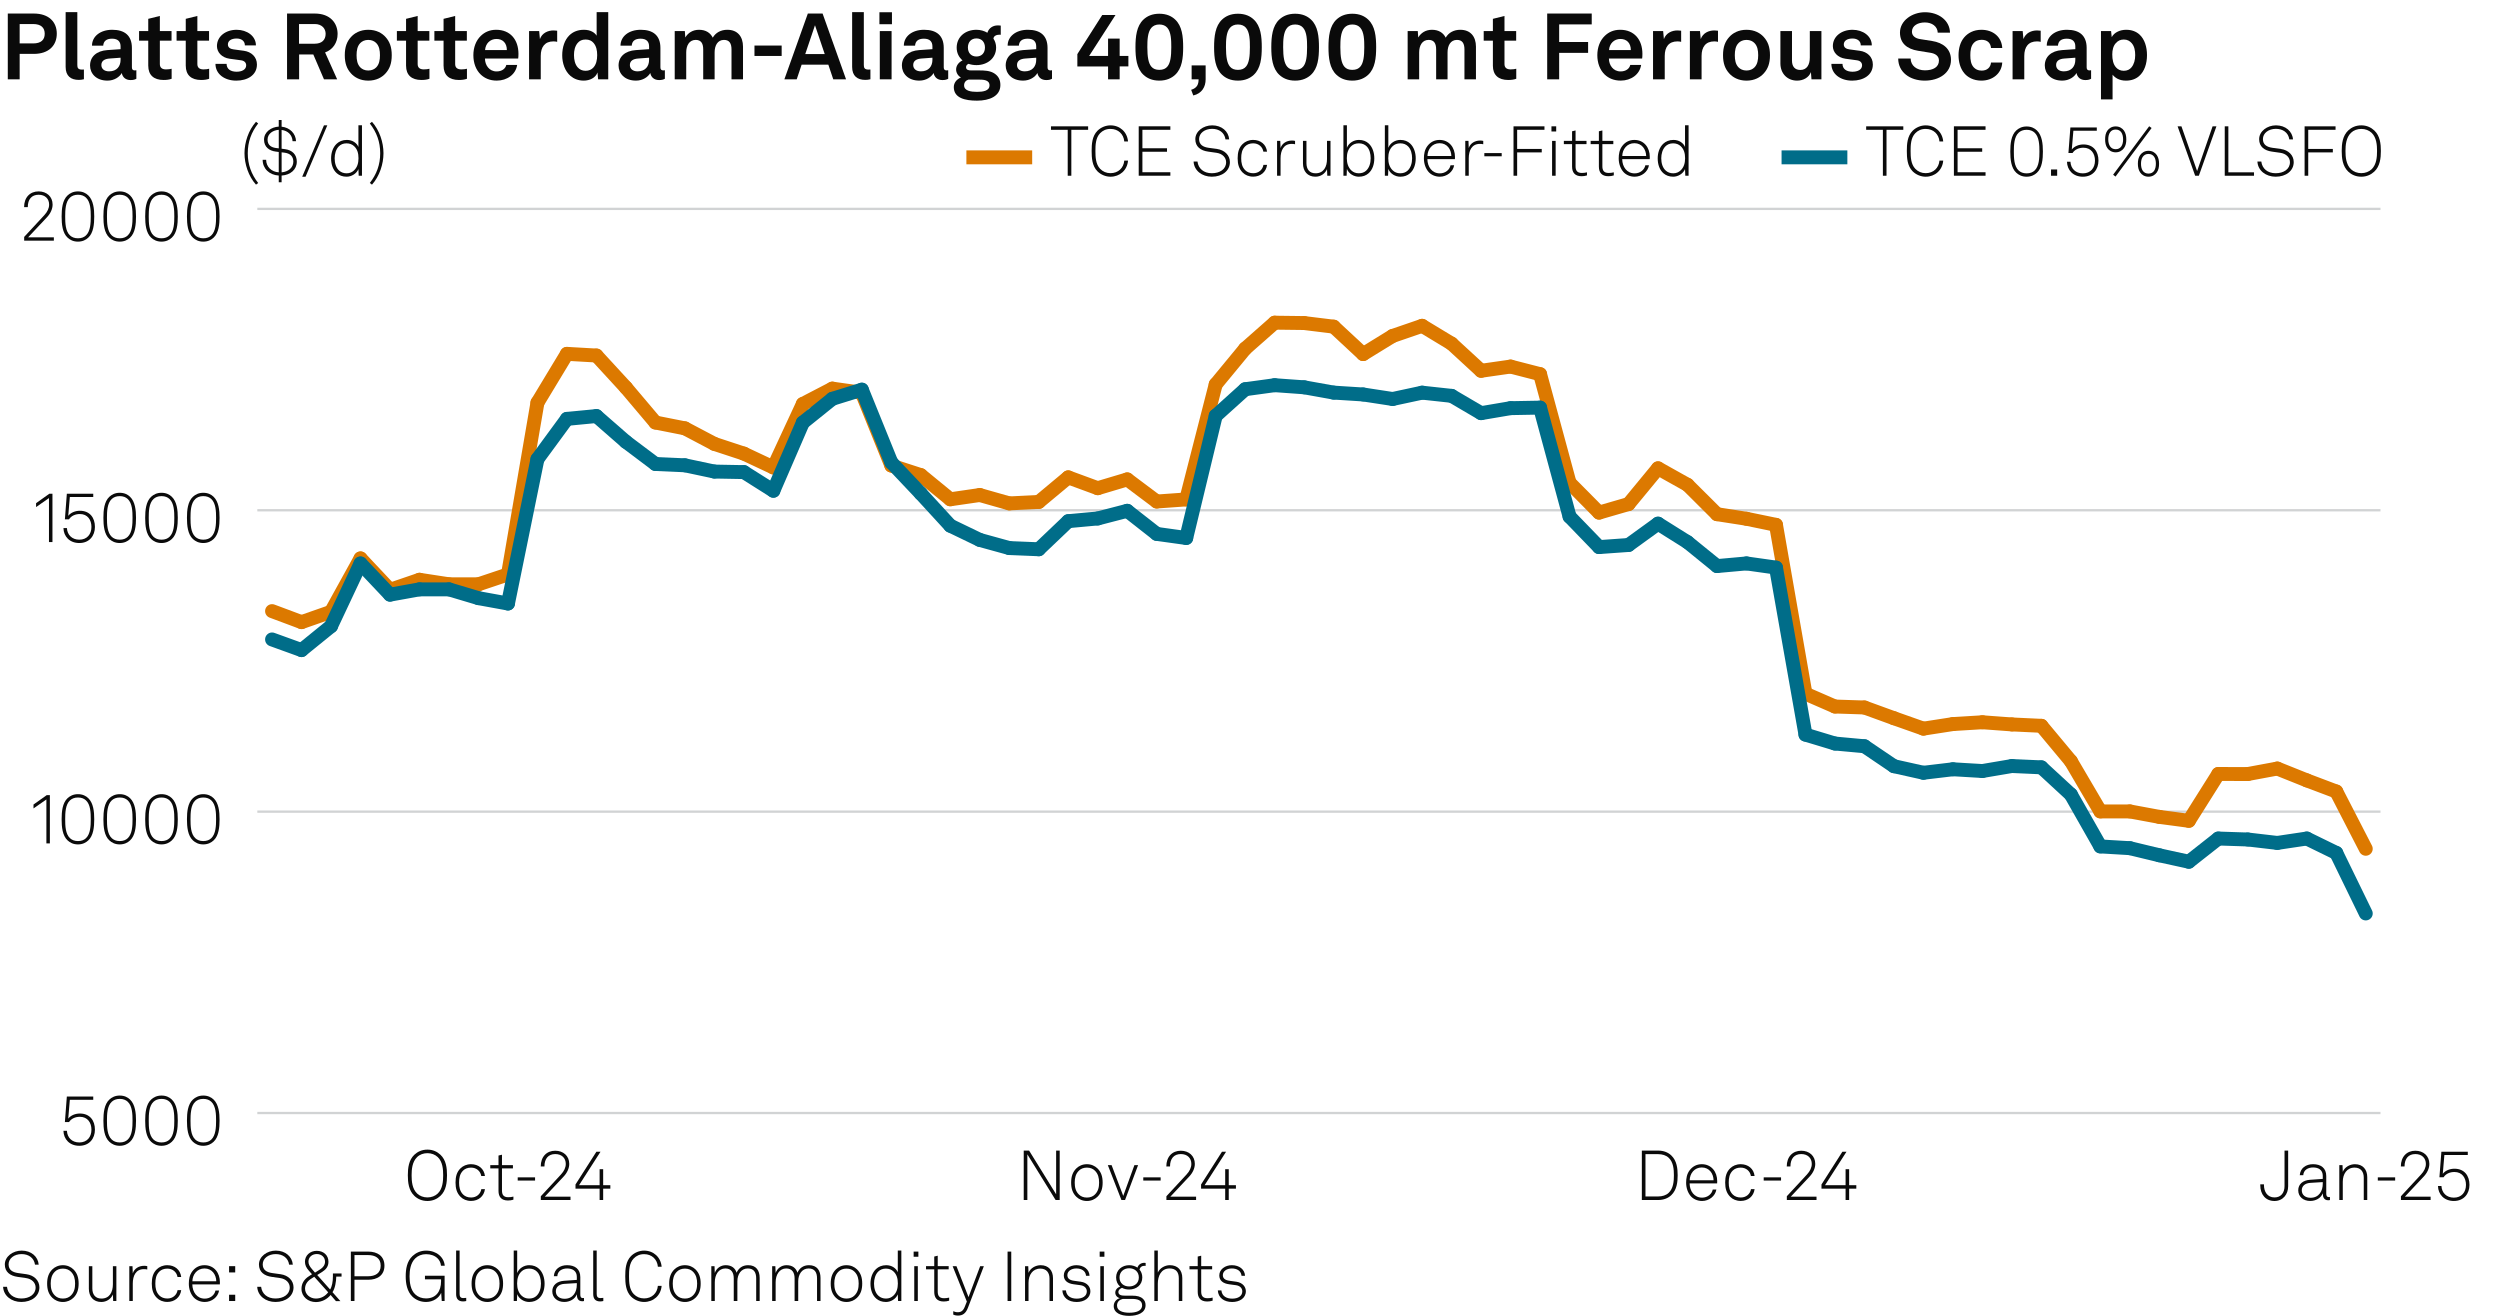 <?xml version="1.0" encoding="UTF-8"?><svg xmlns="http://www.w3.org/2000/svg" version="1.1" viewBox="0 0 269.291 141.732"><g><g id="Background"><rect width="269.291" height="141.732" fill="#fff"/></g><g id="Graph"><path d="M3.638,1.459c1.629,0,2.479.909,2.479,2.168s-.85,2.179-2.479,2.179h-1.52v2.738H.839V1.459h2.799ZM4.817,3.638c0-.65-.39-1.049-1.25-1.049h-1.449v2.089h1.449c.86,0,1.25-.39,1.25-1.04Z" fill="#0a0a0a"/><path d="M7.07,7.206V1.309h1.259v5.687c0,.3.07.5.5.5.11,0,.14-.01.21-.01v1.05c-.23.05-.32.07-.55.07-.849,0-1.419-.41-1.419-1.399Z" fill="#0a0a0a"/><path d="M9.7,7.056c0-.949.7-1.579,1.859-1.659l1.429-.1v-.3c0-.49-.26-.83-.919-.83-.61,0-.919.27-.95.75h-1.209c0-.99.889-1.709,2.179-1.709,1.339,0,2.119.62,2.119,1.959v2.089c0,.24.11.33.32.33.06,0,.12-.01.16-.02v.919c-.16.09-.34.14-.62.14-.54,0-.87-.31-.95-.76-.24.42-.799.82-1.539.82-1.239,0-1.879-.78-1.879-1.629ZM12.988,6.446v-.23l-1.199.09c-.5.04-.87.23-.87.7,0,.4.31.68.83.68.85,0,1.239-.56,1.239-1.239Z" fill="#0a0a0a"/><path d="M15.969,7.086v-2.708h-.989v-1.03h.989v-1.319l1.25-.31v1.629h1.259v1.03h-1.259v2.528c0,.4.26.57.66.57.26,0,.45-.03.609-.07v1.079c-.27.1-.569.13-.869.13-1.05,0-1.649-.53-1.649-1.529Z" fill="#0a0a0a"/><path d="M20.009,7.086v-2.708h-.989v-1.03h.989v-1.319l1.25-.31v1.629h1.259v1.03h-1.259v2.528c0,.4.26.57.66.57.26,0,.45-.03.609-.07v1.079c-.27.1-.569.13-.869.13-1.05,0-1.649-.53-1.649-1.529Z" fill="#0a0a0a"/><path d="M23.209,6.876h1.199c0,.58.46.85,1.08.85.52,0,1.029-.2,1.029-.69,0-.28-.19-.49-.54-.54l-1.25-.17c-.859-.12-1.359-.72-1.359-1.359,0-1.059.95-1.759,2.119-1.759,1.129,0,2.079.68,2.079,1.679h-1.189c0-.479-.38-.739-.89-.739-.54,0-.939.22-.939.64,0,.37.32.49.6.53l1.109.15c.819.11,1.419.66,1.419,1.479,0,1.159-1.039,1.739-2.229,1.739-1.259,0-2.239-.71-2.239-1.809Z" fill="#0a0a0a"/><path d="M33.908,1.459c1.689,0,2.458,1.059,2.458,2.199,0,.949-.53,1.699-1.349,1.989l1.299,2.898h-1.419l-1.149-2.679h-1.529v2.679h-1.299V1.459h2.989ZM35.077,3.638c0-.57-.419-1.049-1.169-1.049h-1.699v2.119h1.689c.76,0,1.179-.4,1.179-1.069Z" fill="#0a0a0a"/><path d="M37.799,7.896c-.42-.47-.66-1.04-.66-1.949s.24-1.479.66-1.949c.37-.42.989-.79,1.869-.79s1.5.37,1.869.79c.42.47.66,1.039.66,1.949s-.24,1.479-.66,1.949c-.37.419-.99.79-1.869.79s-1.499-.37-1.869-.79ZM40.518,7.266c.33-.33.41-.81.41-1.319s-.08-.989-.41-1.319c-.18-.18-.46-.33-.85-.33s-.669.15-.85.33c-.33.33-.41.81-.41,1.319s.08.99.41,1.319c.18.18.46.33.85.33s.67-.15.85-.33Z" fill="#0a0a0a"/><path d="M43.739,7.086v-2.708h-.989v-1.03h.989v-1.319l1.25-.31v1.629h1.259v1.03h-1.259v2.528c0,.4.26.57.66.57.26,0,.45-.03.609-.07v1.079c-.27.1-.569.13-.869.13-1.05,0-1.649-.53-1.649-1.529Z" fill="#0a0a0a"/><path d="M47.779,7.086v-2.708h-.989v-1.03h.989v-1.319l1.25-.31v1.629h1.259v1.03h-1.259v2.528c0,.4.26.57.66.57.26,0,.45-.03.609-.07v1.079c-.27.1-.569.13-.869.13-1.05,0-1.649-.53-1.649-1.529Z" fill="#0a0a0a"/><path d="M51.799,8.045c-.53-.5-.81-1.25-.81-2.099,0-.83.28-1.579.8-2.079.399-.39.939-.66,1.659-.66,1.5,0,2.399,1.049,2.399,2.599,0,.2-.01.379-.03.5h-3.578c0,.709.459,1.389,1.249,1.389.57,0,.959-.29,1.05-.7h1.169c-.15,1.02-1.079,1.689-2.199,1.689-.739,0-1.289-.25-1.709-.64ZM54.597,5.396c0-.77-.45-1.199-1.119-1.199-.68,0-1.179.49-1.229,1.199h2.349Z" fill="#0a0a0a"/><path d="M56.989,3.348h1.089l.08.86c.24-.66.859-.93,1.469-.93.13,0,.26.01.39.03v1.2c-.1-.03-.25-.05-.4-.05-.929,0-1.369.6-1.369,1.569v2.519h-1.259V3.348Z" fill="#0a0a0a"/><path d="M61.449,8.175c-.6-.52-.889-1.37-.889-2.219,0-.88.27-1.669.779-2.159.39-.379.919-.589,1.559-.589.75,0,1.189.33,1.37.64V1.309h1.249v7.236h-1.089l-.07-.74c-.2.59-.85.88-1.489.88-.57,0-1.06-.2-1.419-.51ZM63.917,7.275c.3-.33.41-.799.41-1.339,0-.52-.1-.97-.39-1.31-.2-.24-.479-.37-.859-.37-.39,0-.67.14-.87.39-.28.35-.38.79-.38,1.29s.11,1,.41,1.329c.2.22.47.36.84.36s.649-.14.839-.35Z" fill="#0a0a0a"/><path d="M66.629,7.056c0-.949.7-1.579,1.859-1.659l1.429-.1v-.3c0-.49-.26-.83-.919-.83-.61,0-.919.27-.95.75h-1.209c0-.99.889-1.709,2.179-1.709,1.339,0,2.119.62,2.119,1.959v2.089c0,.24.11.33.32.33.06,0,.12-.01.16-.02v.919c-.16.09-.34.14-.62.14-.54,0-.87-.31-.95-.76-.24.42-.799.82-1.539.82-1.239,0-1.879-.78-1.879-1.629ZM69.917,6.446v-.23l-1.199.09c-.5.04-.87.23-.87.7,0,.4.31.68.83.68.85,0,1.239-.56,1.239-1.239Z" fill="#0a0a0a"/><path d="M72.679,3.348h1.089l.05.69c.29-.49.79-.83,1.479-.83.729,0,1.219.33,1.479.85.31-.54.87-.85,1.569-.85,1.109,0,1.689.739,1.689,1.819v3.518h-1.239v-3.218c0-.64-.22-1.029-.81-1.029-.689,0-1.009.609-1.009,1.349v2.898h-1.229v-3.218c0-.64-.22-1.029-.81-1.029-.689,0-1.02.609-1.02,1.349v2.898h-1.239V3.348Z" fill="#0a0a0a"/><path d="M84.197,4.907v1.12h-2.928v-1.12h2.928Z" fill="#0a0a0a"/><path d="M89.227,6.966h-2.878l-.53,1.579h-1.329l2.528-7.086h1.589l2.528,7.086h-1.379l-.53-1.579ZM88.837,5.827l-1.05-3.108-1.049,3.108h2.099Z" fill="#0a0a0a"/><path d="M91.789,7.206V1.309h1.259v5.687c0,.3.07.5.5.5.11,0,.14-.01.21-.01v1.05c-.23.05-.32.07-.55.07-.849,0-1.419-.41-1.419-1.399Z" fill="#0a0a0a"/><path d="M96.078,1.319v1.29h-1.35v-1.29h1.35ZM96.038,3.348v5.197h-1.27V3.348h1.27Z" fill="#0a0a0a"/><path d="M97.149,7.056c0-.949.7-1.579,1.859-1.659l1.429-.1v-.3c0-.49-.26-.83-.919-.83-.61,0-.919.27-.95.75h-1.209c0-.99.889-1.709,2.179-1.709,1.339,0,2.119.62,2.119,1.959v2.089c0,.24.11.33.32.33.06,0,.12-.01.16-.02v.919c-.16.09-.34.14-.62.14-.54,0-.87-.31-.95-.76-.24.42-.799.82-1.539.82-1.239,0-1.879-.78-1.879-1.629ZM100.437,6.446v-.23l-1.199.09c-.5.04-.87.23-.87.7,0,.4.31.68.83.68.85,0,1.239-.56,1.239-1.239Z" fill="#0a0a0a"/><path d="M102.739,9.384c0-.47.31-.849.77-1.039-.32-.17-.52-.52-.52-.86,0-.41.27-.779.69-.979-.38-.33-.63-.79-.63-1.369,0-1.159.919-1.929,2.129-1.929.43,0,.85.12,1.179.32.16-.53.63-.79,1.1-.79.08,0,.26,0,.34.02v.989c-.03-.01-.09-.01-.12-.01-.3,0-.629.1-.669.419.19.29.29.61.29.97,0,1.139-.939,1.889-2.119,1.889-.3,0-.59-.05-.859-.14-.14.07-.26.18-.26.35,0,.31.27.36.529.36h.88c.52,0,1.189.01,1.679.35.45.31.61.73.61,1.229,0,1.189-1.159,1.679-2.519,1.679-1.279,0-2.499-.28-2.499-1.459ZM106.587,9.194c0-.6-.68-.62-1.149-.62h-1.119c-.27.08-.47.29-.47.62,0,.6.75.7,1.389.7.649,0,1.349-.1,1.349-.7ZM106.097,5.117c0-.58-.35-.979-.919-.979s-.919.4-.919.979.35.97.919.97.919-.39.919-.97Z" fill="#0a0a0a"/><path d="M108.329,7.056c0-.949.7-1.579,1.859-1.659l1.429-.1v-.3c0-.49-.26-.83-.919-.83-.61,0-.919.27-.95.75h-1.209c0-.99.889-1.709,2.179-1.709,1.339,0,2.119.62,2.119,1.959v2.089c0,.24.11.33.32.33.06,0,.12-.01.16-.02v.919c-.16.09-.34.14-.62.14-.54,0-.87-.31-.95-.76-.24.42-.799.82-1.539.82-1.239,0-1.879-.78-1.879-1.629ZM111.617,6.446v-.23l-1.199.09c-.5.04-.87.23-.87.7,0,.4.31.68.83.68.85,0,1.239-.56,1.239-1.239Z" fill="#0a0a0a"/><path d="M119.357,7.156h-3.308v-1.329l2.678-4.208h1.429l-2.838,4.408h2.039v-1.869h1.249v1.869h.94v1.129h-.94v1.389h-1.249v-1.389Z" fill="#0a0a0a"/><path d="M123.178,8.065c-.75-.689-.87-1.839-.87-2.978s.12-2.299.87-2.988c.379-.35.909-.62,1.699-.62s1.33.27,1.699.62c.76.699.87,1.849.87,2.988s-.11,2.279-.87,2.978c-.37.34-.91.62-1.699.62s-1.319-.27-1.699-.62ZM125.767,7.146c.3-.379.4-1.049.4-2.059,0-.76-.02-1.629-.43-2.099-.19-.22-.47-.35-.86-.35s-.669.14-.859.36c-.41.479-.43,1.359-.43,2.089,0,1.049.12,1.719.43,2.089.2.24.48.35.859.35.4,0,.69-.12.89-.38Z" fill="#0a0a0a"/><path d="M128.308,9.674c.65-.2.8-.6.8-1.129h-.75v-1.499h1.509v1.499c0,.799-.39,1.519-1.33,1.739l-.23-.61Z" fill="#0a0a0a"/><path d="M131.647,8.065c-.749-.689-.869-1.839-.869-2.978s.12-2.299.869-2.988c.38-.35.91-.62,1.699-.62s1.329.27,1.699.62c.76.699.869,1.849.869,2.988s-.109,2.279-.869,2.978c-.37.34-.909.62-1.699.62s-1.319-.27-1.699-.62ZM134.236,7.146c.3-.379.399-1.049.399-2.059,0-.76-.02-1.629-.43-2.099-.189-.22-.47-.35-.859-.35s-.67.14-.859.36c-.41.479-.43,1.359-.43,2.089,0,1.049.12,1.719.43,2.089.2.24.479.35.859.35.4,0,.689-.12.89-.38Z" fill="#0a0a0a"/><path d="M137.808,8.065c-.749-.689-.869-1.839-.869-2.978s.12-2.299.869-2.988c.38-.35.91-.62,1.699-.62s1.329.27,1.699.62c.76.699.869,1.849.869,2.988s-.109,2.279-.869,2.978c-.37.34-.909.62-1.699.62s-1.319-.27-1.699-.62ZM140.396,7.146c.3-.379.399-1.049.399-2.059,0-.76-.02-1.629-.43-2.099-.189-.22-.47-.35-.859-.35s-.67.14-.859.36c-.41.479-.43,1.359-.43,2.089,0,1.049.12,1.719.43,2.089.2.24.479.35.859.35.4,0,.689-.12.89-.38Z" fill="#0a0a0a"/><path d="M143.968,8.065c-.749-.689-.869-1.839-.869-2.978s.12-2.299.869-2.988c.38-.35.91-.62,1.699-.62s1.329.27,1.699.62c.76.699.869,1.849.869,2.988s-.109,2.279-.869,2.978c-.37.34-.909.62-1.699.62s-1.319-.27-1.699-.62ZM146.557,7.146c.3-.379.399-1.049.399-2.059,0-.76-.02-1.629-.43-2.099-.189-.22-.47-.35-.859-.35s-.67.14-.859.36c-.41.479-.43,1.359-.43,2.089,0,1.049.12,1.719.43,2.089.2.24.479.35.859.35.4,0,.689-.12.89-.38Z" fill="#0a0a0a"/><path d="M151.628,3.348h1.09l.05.69c.29-.49.789-.83,1.479-.83.729,0,1.219.33,1.479.85.31-.54.87-.85,1.569-.85,1.109,0,1.689.739,1.689,1.819v3.518h-1.239v-3.218c0-.64-.221-1.029-.81-1.029-.69,0-1.01.609-1.01,1.349v2.898h-1.229v-3.218c0-.64-.22-1.029-.81-1.029-.689,0-1.02.609-1.02,1.349v2.898h-1.239V3.348Z" fill="#0a0a0a"/><path d="M160.809,7.086v-2.708h-.99v-1.03h.99v-1.319l1.249-.31v1.629h1.259v1.03h-1.259v2.528c0,.4.26.57.659.57.261,0,.45-.03.61-.07v1.079c-.271.1-.57.13-.87.13-1.049,0-1.648-.53-1.648-1.529Z" fill="#0a0a0a"/><path d="M171.455,1.459v1.169h-3.508v1.899h3.118v1.169h-3.118v2.849h-1.289V1.459h4.797Z" fill="#0a0a0a"/><path d="M172.868,8.045c-.529-.5-.81-1.25-.81-2.099,0-.83.28-1.579.8-2.079.399-.39.939-.66,1.659-.66,1.499,0,2.398,1.049,2.398,2.599,0,.2-.01.379-.03.5h-3.578c0,.709.46,1.389,1.25,1.389.569,0,.959-.29,1.049-.7h1.17c-.15,1.02-1.08,1.689-2.199,1.689-.739,0-1.289-.25-1.709-.64ZM175.667,5.396c0-.77-.45-1.199-1.12-1.199-.68,0-1.179.49-1.229,1.199h2.349Z" fill="#0a0a0a"/><path d="M178.058,3.348h1.09l.08.86c.239-.66.859-.93,1.469-.93.13,0,.26.01.39.03v1.2c-.1-.03-.25-.05-.399-.05-.93,0-1.369.6-1.369,1.569v2.519h-1.26V3.348Z" fill="#0a0a0a"/><path d="M182.027,3.348h1.09l.08.86c.239-.66.859-.93,1.469-.93.13,0,.26.01.39.03v1.2c-.1-.03-.25-.05-.399-.05-.93,0-1.369.6-1.369,1.569v2.519h-1.26V3.348Z" fill="#0a0a0a"/><path d="M186.258,7.896c-.42-.47-.66-1.04-.66-1.949s.24-1.479.66-1.949c.369-.42.989-.79,1.869-.79s1.499.37,1.868.79c.42.47.66,1.039.66,1.949s-.24,1.479-.66,1.949c-.369.419-.989.79-1.868.79s-1.5-.37-1.869-.79ZM188.977,7.266c.329-.33.409-.81.409-1.319s-.08-.989-.409-1.319c-.181-.18-.46-.33-.85-.33s-.67.15-.85.33c-.33.33-.41.81-.41,1.319s.08.99.41,1.319c.18.18.459.33.85.33s.669-.15.85-.33Z" fill="#0a0a0a"/><path d="M191.778,6.826v-3.478h1.249v3.188c0,.609.29,1,.899,1,.72,0,1.02-.59,1.02-1.339v-2.849h1.25v5.197h-1.07l-.06-.78c-.22.59-.829.92-1.489.92-1.039,0-1.799-.75-1.799-1.859Z" fill="#0a0a0a"/><path d="M197.268,6.876h1.199c0,.58.46.85,1.079.85.521,0,1.03-.2,1.03-.69,0-.28-.19-.49-.54-.54l-1.249-.17c-.86-.12-1.359-.72-1.359-1.359,0-1.059.949-1.759,2.118-1.759,1.13,0,2.079.68,2.079,1.679h-1.189c0-.479-.38-.739-.89-.739-.539,0-.939.22-.939.64,0,.37.32.49.6.53l1.109.15c.82.11,1.42.66,1.42,1.479,0,1.159-1.04,1.739-2.229,1.739-1.259,0-2.238-.71-2.238-1.809Z" fill="#0a0a0a"/><path d="M204.468,6.306h1.339c.01.77.66,1.27,1.539,1.27s1.51-.34,1.51-1.06c0-.51-.42-.75-.91-.83l-1.359-.22c-1.169-.19-1.929-.81-1.929-1.959,0-1.279,1.3-2.189,2.698-2.189,1.47,0,2.669.89,2.689,2.199h-1.319c-.03-.68-.62-1.099-1.39-1.099-.72,0-1.39.33-1.39,1,0,.43.351.709.86.79l1.319.209c1.159.18,2.028.84,2.028,2.029,0,1.409-1.27,2.239-2.828,2.239-1.609,0-2.858-.92-2.858-2.379Z" fill="#0a0a0a"/><path d="M211.567,7.865c-.399-.49-.6-1.159-.6-1.919s.2-1.439.61-1.919c.369-.44.989-.819,1.849-.819,1.27,0,2.188.779,2.249,1.959h-1.21c-.05-.56-.409-.88-1.009-.88-.41,0-.68.15-.85.34-.311.34-.37.83-.37,1.319s.06.979.37,1.31c.18.189.439.35.85.35.59,0,.959-.34,1.009-.87h1.21c-.061,1.16-1.02,1.949-2.249,1.949-.859,0-1.499-.37-1.859-.82Z" fill="#0a0a0a"/><path d="M216.787,3.348h1.09l.08.86c.239-.66.859-.93,1.469-.93.13,0,.26.01.39.03v1.2c-.1-.03-.25-.05-.399-.05-.93,0-1.369.6-1.369,1.569v2.519h-1.26V3.348Z" fill="#0a0a0a"/><path d="M220.258,7.056c0-.949.699-1.579,1.859-1.659l1.429-.1v-.3c0-.49-.26-.83-.92-.83-.609,0-.919.27-.949.75h-1.209c0-.99.89-1.709,2.179-1.709,1.339,0,2.119.62,2.119,1.959v2.089c0,.24.109.33.319.33.061,0,.12-.01.16-.02v.919c-.16.09-.34.14-.62.14-.539,0-.869-.31-.949-.76-.24.42-.8.82-1.539.82-1.239,0-1.879-.78-1.879-1.629ZM223.546,6.446v-.23l-1.199.09c-.5.04-.87.23-.87.7,0,.4.311.68.83.68.85,0,1.239-.56,1.239-1.239Z" fill="#0a0a0a"/><path d="M226.308,3.348h1.09l.069.65c.29-.53.92-.79,1.56-.79.6,0,1.079.19,1.429.51.561.509.81,1.349.81,2.219,0,.929-.279,1.759-.85,2.259-.35.31-.829.49-1.419.49-.749,0-1.189-.33-1.439-.64v2.658h-1.249V3.348ZM229.596,7.256c.28-.35.4-.79.4-1.319,0-.48-.08-.939-.37-1.279-.21-.24-.46-.4-.859-.4-.38,0-.63.14-.85.38-.29.31-.39.759-.39,1.229,0,.56.1,1.06.409,1.399.19.21.46.36.83.36.38,0,.649-.15.829-.37Z" fill="#0a0a0a"/><path d="M26.336,16.505c0-1.171.428-2.478,1.239-3.386l.233.18c-.736.946-1.119,1.974-1.119,3.206s.383,2.26,1.119,3.206l-.233.18c-.811-.908-1.239-2.215-1.239-3.386Z" fill="#0a0a0a"/><path d="M28.293,17.211h.375c0,.743.57,1.306,1.358,1.352v-2.192l-.337-.045c-.683-.09-1.247-.488-1.247-1.284,0-.833.781-1.359,1.584-1.404v-.713h.308v.721c.893.09,1.524.743,1.554,1.562h-.375c-.03-.661-.488-1.126-1.179-1.208v2.02l.353.045c.795.098,1.284.585,1.284,1.351,0,.856-.698,1.441-1.637,1.494v.721h-.308v-.721c-1.028-.06-1.734-.758-1.734-1.697ZM28.819,15.042c0,.616.436.841.909.901l.3.038v-1.997c-.578.038-1.208.383-1.208,1.059ZM31.597,17.414c0-.578-.353-.893-.954-.968l-.308-.038v2.155c.728-.06,1.261-.511,1.261-1.149Z" fill="#0a0a0a"/><path d="M32.913,19.035h-.36l2.343-5.533h.36l-2.343,5.533Z" fill="#0a0a0a"/><path d="M36.296,18.675c-.436-.368-.631-.968-.631-1.614,0-.616.195-1.194.601-1.577.263-.248.631-.413,1.096-.413.608,0,1.073.338,1.246.758v-2.334h.383v5.435h-.353l-.03-.713c-.21.503-.758.818-1.276.818-.443,0-.781-.143-1.036-.36ZM38.128,18.359c.353-.323.488-.788.488-1.306,0-.555-.128-.991-.48-1.313-.195-.18-.458-.3-.811-.3-.36,0-.638.127-.841.338-.3.315-.436.795-.436,1.276,0,.533.15,1.043.511,1.344.195.166.458.271.781.271.338,0,.593-.127.788-.308Z" fill="#0a0a0a"/><path d="M39.835,19.711c.736-.946,1.119-1.975,1.119-3.206s-.383-2.26-1.119-3.206l.233-.18c.811.908,1.239,2.214,1.239,3.386s-.428,2.478-1.239,3.386l-.233-.18Z" fill="#0a0a0a"/><path d="M.331,138.608h.42c.09.766.676,1.262,1.547,1.262.863,0,1.539-.436,1.539-1.187,0-.503-.398-.924-1.036-1.014l-.901-.128c-.811-.112-1.381-.532-1.381-1.336,0-.863.871-1.494,1.817-1.494,1.028,0,1.764.646,1.832,1.517h-.398c-.105-.751-.706-1.141-1.449-1.141-.781,0-1.396.458-1.396,1.104,0,.615.443.855,1.014.938l.916.127c.818.113,1.389.676,1.389,1.412,0,.945-.833,1.576-1.944,1.576-1.059,0-1.922-.661-1.967-1.637Z" fill="#0a0a0a"/><path d="M5.648,139.802c-.413-.397-.571-.893-.571-1.539,0-.638.158-1.141.571-1.539.27-.255.646-.442,1.126-.442s.856.188,1.126.442c.413.398.57.901.57,1.539,0,.646-.158,1.142-.57,1.539-.271.256-.646.443-1.126.443s-.856-.188-1.126-.443ZM7.638,139.547c.353-.346.451-.788.451-1.284,0-.487-.098-.938-.451-1.283-.203-.203-.488-.33-.863-.33s-.661.127-.863.33c-.353.345-.45.796-.45,1.283,0,.496.097.938.45,1.284.203.203.488.33.863.33s.661-.127.863-.33Z" fill="#0a0a0a"/><path d="M9.571,138.812v-2.425h.375v2.402c0,.652.323,1.088.983,1.088.871,0,1.231-.698,1.231-1.539v-1.951h.375v3.753h-.345l-.03-.705c-.21.495-.69.811-1.254.811-.848,0-1.336-.593-1.336-1.434Z" fill="#0a0a0a"/><path d="M13.928,136.387h.345l.03.772c.165-.525.675-.811,1.208-.811.113,0,.24,0,.353.038v.36c-.12-.03-.248-.038-.368-.038-.871,0-1.193.721-1.193,1.554v1.877h-.375v-3.753Z" fill="#0a0a0a"/><path d="M16.891,139.795c-.398-.398-.541-.894-.541-1.532,0-.646.135-1.148.541-1.539.27-.263.653-.442,1.133-.442.796,0,1.404.488,1.494,1.269h-.398c-.083-.518-.511-.9-1.096-.9-.368,0-.661.12-.863.322-.353.353-.428.796-.428,1.291,0,.488.083.932.435,1.284.203.203.496.323.863.323.586,0,1.014-.384,1.096-.901h.391c-.098.773-.706,1.269-1.494,1.269-.48,0-.863-.173-1.133-.442Z" fill="#0a0a0a"/><path d="M20.836,139.72c-.308-.36-.496-.871-.496-1.441,0-.474.075-.938.375-1.337.323-.428.766-.66,1.314-.66,1.036,0,1.659.826,1.659,1.824,0,.09,0,.143-.007.248h-2.965c.015.833.503,1.531,1.344,1.531.593,0,1.059-.391,1.148-.871h.391c-.113.706-.789,1.231-1.539,1.231-.541,0-.976-.24-1.224-.525ZM23.298,138.016c-.015-.714-.458-1.382-1.269-1.382-.796,0-1.292.646-1.307,1.382h2.575Z" fill="#0a0a0a"/><path d="M25.336,136.387v.675h-.661v-.675h.661ZM25.336,139.464v.676h-.661v-.676h.661Z" fill="#0a0a0a"/><path d="M27.705,138.608h.421c.09.766.675,1.262,1.546,1.262.863,0,1.539-.436,1.539-1.187,0-.503-.398-.924-1.036-1.014l-.901-.128c-.811-.112-1.381-.532-1.381-1.336,0-.863.871-1.494,1.817-1.494,1.028,0,1.764.646,1.832,1.517h-.398c-.105-.751-.706-1.141-1.449-1.141-.781,0-1.396.458-1.396,1.104,0,.615.443.855,1.014.938l.916.127c.818.113,1.389.676,1.389,1.412,0,.945-.833,1.576-1.944,1.576-1.059,0-1.922-.661-1.967-1.637Z" fill="#0a0a0a"/><path d="M32.475,138.834c0-.594.292-1.036.795-1.359l.338-.218-.345-.39c-.285-.323-.413-.608-.413-.969,0-.661.541-1.164,1.269-1.164.713,0,1.261.458,1.261,1.179,0,.519-.278.841-.683,1.097l-.526.33,1.389,1.562c.203-.323.3-.849.3-1.404v-.322h.931v.338h-.57c-.008.54-.135,1.291-.405,1.674l.855.969h-.48l-.578-.669c-.36.451-.938.767-1.591.767-.826,0-1.546-.571-1.546-1.419ZM35.35,139.201l-1.501-1.674-.338.218c-.39.248-.653.601-.653,1.066,0,.623.556,1.065,1.164,1.065.585,0,1.036-.285,1.329-.676ZM34.509,136.717c.285-.181.503-.466.503-.804,0-.495-.375-.833-.893-.833-.473,0-.894.308-.894.818,0,.285.135.518.36.78l.345.405.578-.367Z" fill="#0a0a0a"/><path d="M39.662,134.817c.983,0,1.749.473,1.749,1.517s-.766,1.517-1.749,1.517h-1.479v2.289h-.391v-5.322h1.87ZM41.006,136.334c0-.826-.593-1.142-1.366-1.142h-1.457v2.282h1.457c.773,0,1.366-.315,1.366-1.141Z" fill="#0a0a0a"/><path d="M44.431,139.675c-.593-.571-.729-1.435-.729-2.192,0-.766.12-1.614.729-2.185.353-.33.855-.586,1.456-.586.571,0,1.051.173,1.396.458.36.293.585.706.623,1.171h-.405c-.03-.322-.158-.585-.36-.788-.3-.3-.75-.458-1.246-.458-.48,0-.871.173-1.156.443-.518.495-.623,1.291-.623,1.944,0,.646.098,1.486.63,1.959.3.271.684.421,1.141.421,1.089,0,1.622-.773,1.622-1.84v-.218h-1.734v-.383h2.117v2.718h-.308l-.06-.878c-.248.556-.856.983-1.637.983-.601,0-1.111-.24-1.456-.57Z" fill="#0a0a0a"/><path d="M49.132,139.39v-4.685h.375v4.669c0,.256.075.45.39.45.15,0,.218-.007.323-.022v.338c-.083.022-.181.045-.338.045-.48,0-.751-.247-.751-.795Z" fill="#0a0a0a"/><path d="M51.368,139.802c-.413-.397-.57-.893-.57-1.539,0-.638.157-1.141.57-1.539.271-.255.646-.442,1.126-.442s.856.188,1.126.442c.413.398.571.901.571,1.539,0,.646-.158,1.142-.571,1.539-.27.256-.646.443-1.126.443s-.855-.188-1.126-.443ZM53.357,139.547c.353-.346.451-.788.451-1.284,0-.487-.098-.938-.451-1.283-.203-.203-.488-.33-.863-.33s-.661.127-.863.33c-.353.345-.45.796-.45,1.283,0,.496.098.938.45,1.284.203.203.488.33.863.33s.661-.127.863-.33Z" fill="#0a0a0a"/><path d="M55.71,139.404l-.03.735h-.345v-5.435h.375v2.425c.195-.519.743-.849,1.291-.849.451,0,.803.15,1.059.391.405.375.601.976.601,1.599,0,.653-.203,1.254-.638,1.622-.255.218-.585.353-1.028.353-.518,0-1.089-.315-1.284-.841ZM57.76,139.614c.353-.315.51-.811.51-1.352,0-.487-.12-.976-.428-1.283-.203-.203-.473-.33-.841-.33-.353,0-.616.112-.811.292-.353.323-.488.767-.488,1.321,0,.519.143.991.496,1.314.195.18.451.3.788.3.331,0,.586-.098.773-.263Z" fill="#0a0a0a"/><path d="M59.49,139.097c0-.668.51-1.081,1.261-1.134l1.382-.098v-.33c0-.631-.458-.901-1.036-.901-.563,0-1.029.271-1.066.834h-.375c.052-.773.676-1.187,1.426-1.187.856,0,1.426.42,1.426,1.283v1.854c0,.256.038.405.293.405.03,0,.075,0,.105-.007v.33c-.052.015-.12.022-.18.022-.465,0-.593-.353-.593-.751-.203.533-.773.826-1.352.826-.728,0-1.291-.443-1.291-1.148ZM62.132,138.405v-.194l-1.344.082c-.578.038-.916.353-.916.796,0,.525.405.811.938.811.946,0,1.321-.766,1.321-1.494Z" fill="#0a0a0a"/><path d="M63.899,139.39v-4.685h.375v4.669c0,.256.075.45.39.45.15,0,.218-.007.323-.022v.338c-.083.022-.18.045-.337.045-.48,0-.751-.247-.751-.795Z" fill="#0a0a0a"/><path d="M67.973,139.659c-.571-.578-.623-1.426-.623-2.185s.052-1.599.623-2.177c.368-.368.893-.586,1.404-.586,1.021,0,1.802.714,1.892,1.734h-.405c-.067-.788-.646-1.352-1.486-1.352-.473,0-.833.173-1.119.466-.48.495-.503,1.276-.503,1.914s.03,1.427.51,1.922c.293.301.668.466,1.111.466.841,0,1.419-.563,1.486-1.352h.405c-.083,1.044-.893,1.734-1.892,1.734-.511,0-1.036-.218-1.404-.586Z" fill="#0a0a0a"/><path d="M72.652,139.802c-.413-.397-.571-.893-.571-1.539,0-.638.158-1.141.571-1.539.27-.255.646-.442,1.126-.442s.856.188,1.126.442c.413.398.57.901.57,1.539,0,.646-.158,1.142-.57,1.539-.271.256-.646.443-1.126.443s-.856-.188-1.126-.443ZM74.642,139.547c.353-.346.451-.788.451-1.284,0-.487-.098-.938-.451-1.283-.203-.203-.488-.33-.863-.33s-.661.127-.863.33c-.353.345-.45.796-.45,1.283,0,.496.097.938.45,1.284.203.203.488.33.863.33s.661-.127.863-.33Z" fill="#0a0a0a"/><path d="M76.62,136.387h.345l.03.735c.172-.503.63-.841,1.178-.841.646,0,1.021.33,1.171.811.203-.465.608-.811,1.239-.811.878,0,1.246.578,1.246,1.381v2.478h-.375v-2.432c0-.661-.255-1.074-.908-1.074-.706,0-1.119.623-1.119,1.382v2.124h-.39v-2.432c0-.661-.286-1.074-.909-1.074-.721,0-1.133.676-1.133,1.479v2.026h-.375v-3.753Z" fill="#0a0a0a"/><path d="M83.174,136.387h.345l.03.735c.172-.503.63-.841,1.178-.841.646,0,1.021.33,1.171.811.203-.465.608-.811,1.239-.811.878,0,1.246.578,1.246,1.381v2.478h-.375v-2.432c0-.661-.255-1.074-.908-1.074-.706,0-1.119.623-1.119,1.382v2.124h-.39v-2.432c0-.661-.286-1.074-.909-1.074-.721,0-1.133.676-1.133,1.479v2.026h-.375v-3.753Z" fill="#0a0a0a"/><path d="M90.052,139.802c-.413-.397-.57-.893-.57-1.539,0-.638.157-1.141.57-1.539.271-.255.646-.442,1.126-.442s.856.188,1.126.442c.413.398.571.901.571,1.539,0,.646-.158,1.142-.571,1.539-.27.256-.646.443-1.126.443s-.855-.188-1.126-.443ZM92.042,139.547c.353-.346.451-.788.451-1.284,0-.487-.098-.938-.451-1.283-.203-.203-.488-.33-.863-.33s-.661.127-.863.33c-.353.345-.45.796-.45,1.283,0,.496.098.938.45,1.284.203.203.488.33.863.33s.661-.127.863-.33Z" fill="#0a0a0a"/><path d="M94.395,139.885c-.436-.368-.631-.969-.631-1.614,0-.615.195-1.193.601-1.576.263-.248.631-.413,1.096-.413.608,0,1.073.338,1.246.758v-2.334h.383v5.435h-.353l-.03-.713c-.21.503-.758.818-1.276.818-.443,0-.781-.143-1.036-.36ZM96.226,139.569c.353-.323.488-.788.488-1.307,0-.555-.128-.99-.48-1.313-.195-.18-.458-.3-.811-.3-.36,0-.638.127-.841.338-.3.314-.436.795-.436,1.275,0,.533.15,1.044.511,1.344.195.166.458.271.781.271.338,0,.593-.127.788-.308Z" fill="#0a0a0a"/><path d="M98.924,134.817v.556h-.511v-.556h.511ZM98.864,136.387v3.753h-.383v-3.753h.383Z" fill="#0a0a0a"/><path d="M100.634,139.164v-2.433h-.886v-.345h.886v-1.036l.375-.091v1.127h1.179v.345h-1.179v2.38c0,.413.127.729.675.729.203,0,.36-.022.556-.067v.33c-.188.06-.375.09-.585.09-.736,0-1.021-.428-1.021-1.028Z" fill="#0a0a0a"/><path d="M102.681,141.604v-.367c.135.067.3.112.488.112.36,0,.586-.165.758-.601l.218-.548-1.531-3.813h.413l1.299,3.333,1.254-3.333h.398l-1.719,4.489c-.233.607-.571.833-1.066.833-.24,0-.451-.067-.511-.105Z" fill="#0a0a0a"/><path d="M108.929,134.817v5.322h-.397v-5.322h.397Z" fill="#0a0a0a"/><path d="M110.414,136.387h.346l.029.721c.195-.519.781-.826,1.307-.826.855,0,1.329.57,1.329,1.403v2.455h-.376v-2.417c0-.631-.322-1.073-.991-1.073-.833,0-1.269.69-1.269,1.523v1.967h-.375v-3.753Z" fill="#0a0a0a"/><path d="M114.433,138.999h.383c.061.615.548.886,1.164.886.623,0,1.088-.271,1.088-.781,0-.33-.232-.607-.69-.668l-.729-.098c-.63-.082-1.059-.383-1.059-.953,0-.668.646-1.104,1.352-1.104.811,0,1.396.466,1.419,1.141h-.375c-.053-.54-.496-.788-1.044-.788s-.969.293-.969.714c0,.308.166.54.729.615l.713.098c.706.098,1.036.57,1.036,1.021,0,.766-.69,1.164-1.471,1.164-.894,0-1.51-.473-1.547-1.246Z" fill="#0a0a0a"/><path d="M118.963,134.817v.556h-.51v-.556h.51ZM118.904,136.387v3.753h-.383v-3.753h.383Z" fill="#0a0a0a"/><path d="M119.968,140.673c0-.391.256-.729.661-.841-.285-.06-.496-.308-.496-.586,0-.314.218-.548.526-.66-.271-.226-.436-.563-.436-.983,0-.811.646-1.321,1.403-1.321.338,0,.646.098.901.263.09-.33.397-.518.735-.518.045,0,.105.007.143.015v.315c-.037-.008-.098-.008-.143-.008-.271,0-.465.15-.518.405.188.218.3.503.3.849,0,.811-.638,1.299-1.419,1.299-.285,0-.548-.061-.766-.181-.202.083-.391.226-.391.451,0,.345.376.39.676.39h.773c.578,0,.938.098,1.193.338.181.173.286.376.286.691,0,.841-.879,1.148-1.772,1.148-.923,0-1.659-.323-1.659-1.066ZM123.024,140.605c0-.541-.488-.69-1.073-.69h-1.006c-.338.082-.623.285-.623.721,0,.585.653.766,1.313.766.713,0,1.389-.181,1.389-.796ZM122.671,137.603c0-.623-.458-.991-1.044-.991-.562,0-1.036.368-1.036.991,0,.615.451.969,1.036.969s1.044-.354,1.044-.969Z" fill="#0a0a0a"/><path d="M124.716,134.705v2.372c.211-.48.766-.796,1.292-.796.855,0,1.344.54,1.344,1.381v2.478h-.376v-2.455c0-.66-.315-1.051-.991-1.051-.915,0-1.269.818-1.269,1.629v1.877h-.375v-5.435h.375Z" fill="#0a0a0a"/><path d="M129.014,139.164v-2.433h-.886v-.345h.886v-1.036l.375-.091v1.127h1.179v.345h-1.179v2.38c0,.413.128.729.676.729.203,0,.36-.022.556-.067v.33c-.188.06-.375.09-.585.09-.736,0-1.021-.428-1.021-1.028Z" fill="#0a0a0a"/><path d="M131.181,138.999h.383c.061.615.548.886,1.164.886.623,0,1.088-.271,1.088-.781,0-.33-.232-.607-.69-.668l-.729-.098c-.63-.082-1.059-.383-1.059-.953,0-.668.646-1.104,1.352-1.104.811,0,1.396.466,1.419,1.141h-.375c-.053-.54-.496-.788-1.044-.788s-.969.293-.969.714c0,.308.166.54.729.615l.713.098c.706.098,1.036.57,1.036,1.021,0,.766-.69,1.164-1.471,1.164-.894,0-1.51-.473-1.547-1.246Z" fill="#0a0a0a"/><line x1="27.717" y1="119.891" x2="256.419" y2="119.891" fill="none"/><path d="M6.833,121.807h.375c.038.735.548,1.254,1.336,1.254.833,0,1.306-.586,1.306-1.374,0-.759-.413-1.389-1.246-1.389-.465,0-.923.18-1.171.57h-.443l.21-2.755h2.845v.353h-2.522l-.172,2.026c.285-.367.788-.548,1.253-.548,1.074,0,1.622.751,1.622,1.742,0,.945-.593,1.734-1.682,1.734-1.036,0-1.689-.698-1.711-1.614Z" fill="#0a0a0a"/><path d="M11.784,122.992c-.563-.518-.646-1.456-.646-2.282,0-.817.083-1.756.646-2.274.255-.232.608-.428,1.111-.428s.864.188,1.111.428c.556.533.646,1.457.646,2.274,0,.826-.083,1.765-.646,2.282-.248.233-.608.429-1.111.429s-.855-.195-1.111-.429ZM13.758,122.752c.488-.457.518-1.358.518-2.042,0-.675-.023-1.576-.518-2.034-.203-.188-.473-.308-.864-.308-.383,0-.66.128-.855.308-.496.458-.518,1.359-.518,2.034,0,.684.022,1.585.518,2.042.195.181.473.309.855.309.391,0,.668-.12.864-.309Z" fill="#0a0a0a"/><path d="M16.284,122.992c-.563-.518-.646-1.456-.646-2.282,0-.817.083-1.756.646-2.274.255-.232.608-.428,1.111-.428s.864.188,1.111.428c.556.533.646,1.457.646,2.274,0,.826-.083,1.765-.646,2.282-.248.233-.608.429-1.111.429s-.855-.195-1.111-.429ZM18.258,122.752c.488-.457.518-1.358.518-2.042,0-.675-.023-1.576-.518-2.034-.203-.188-.473-.308-.864-.308-.383,0-.66.128-.855.308-.496.458-.518,1.359-.518,2.034,0,.684.022,1.585.518,2.042.195.181.473.309.855.309.391,0,.668-.12.864-.309Z" fill="#0a0a0a"/><path d="M20.784,122.992c-.563-.518-.646-1.456-.646-2.282,0-.817.083-1.756.646-2.274.255-.232.608-.428,1.111-.428s.864.188,1.111.428c.556.533.646,1.457.646,2.274,0,.826-.083,1.765-.646,2.282-.248.233-.608.429-1.111.429s-.855-.195-1.111-.429ZM22.758,122.752c.488-.457.518-1.358.518-2.042,0-.675-.023-1.576-.518-2.034-.203-.188-.473-.308-.864-.308-.383,0-.66.128-.855.308-.496.458-.518,1.359-.518,2.034,0,.684.022,1.585.518,2.042.195.181.473.309.855.309.391,0,.668-.12.864-.309Z" fill="#0a0a0a"/><path d="M3.608,87.083v-.421l1.426-1.013h.338v5.202h-.375v-4.737l-1.389.969Z" fill="#0a0a0a"/><path d="M7.284,90.528c-.563-.518-.646-1.456-.646-2.282,0-.818.083-1.756.646-2.274.255-.232.608-.428,1.111-.428s.863.188,1.111.428c.556.533.646,1.456.646,2.274,0,.826-.083,1.765-.646,2.282-.248.233-.608.429-1.111.429s-.856-.195-1.111-.429ZM9.259,90.288c.488-.458.518-1.358.518-2.042,0-.675-.022-1.576-.518-2.034-.203-.188-.473-.308-.863-.308-.383,0-.661.128-.856.308-.496.458-.518,1.359-.518,2.034,0,.684.022,1.584.518,2.042.195.181.473.309.856.309.39,0,.668-.12.863-.309Z" fill="#0a0a0a"/><path d="M11.784,90.528c-.563-.518-.646-1.456-.646-2.282,0-.818.083-1.756.646-2.274.255-.232.608-.428,1.111-.428s.863.188,1.111.428c.556.533.646,1.456.646,2.274,0,.826-.083,1.765-.646,2.282-.248.233-.608.429-1.111.429s-.856-.195-1.111-.429ZM13.759,90.288c.488-.458.518-1.358.518-2.042,0-.675-.022-1.576-.518-2.034-.203-.188-.473-.308-.863-.308-.383,0-.661.128-.856.308-.496.458-.518,1.359-.518,2.034,0,.684.022,1.584.518,2.042.195.181.473.309.856.309.39,0,.668-.12.863-.309Z" fill="#0a0a0a"/><path d="M16.284,90.528c-.563-.518-.646-1.456-.646-2.282,0-.818.083-1.756.646-2.274.255-.232.608-.428,1.111-.428s.864.188,1.111.428c.556.533.646,1.456.646,2.274,0,.826-.083,1.765-.646,2.282-.248.233-.608.429-1.111.429s-.855-.195-1.111-.429ZM18.258,90.288c.488-.458.518-1.358.518-2.042,0-.675-.023-1.576-.518-2.034-.203-.188-.473-.308-.864-.308-.383,0-.66.128-.855.308-.496.458-.518,1.359-.518,2.034,0,.684.022,1.584.518,2.042.195.181.473.309.855.309.391,0,.668-.12.864-.309Z" fill="#0a0a0a"/><path d="M20.784,90.528c-.563-.518-.646-1.456-.646-2.282,0-.818.083-1.756.646-2.274.255-.232.608-.428,1.111-.428s.864.188,1.111.428c.556.533.646,1.456.646,2.274,0,.826-.083,1.765-.646,2.282-.248.233-.608.429-1.111.429s-.855-.195-1.111-.429ZM22.758,90.288c.488-.458.518-1.358.518-2.042,0-.675-.023-1.576-.518-2.034-.203-.188-.473-.308-.864-.308-.383,0-.66.128-.855.308-.496.458-.518,1.359-.518,2.034,0,.684.022,1.584.518,2.042.195.181.473.309.855.309.391,0,.668-.12.864-.309Z" fill="#0a0a0a"/><path d="M3.886,54.619v-.42l1.426-1.014h.338v5.203h-.375v-4.737l-1.389.969Z" fill="#0a0a0a"/><path d="M6.833,56.879h.375c.038.735.548,1.253,1.336,1.253.833,0,1.306-.585,1.306-1.374,0-.758-.413-1.389-1.246-1.389-.465,0-.923.18-1.171.571h-.443l.21-2.755h2.845v.353h-2.522l-.172,2.027c.285-.368.788-.548,1.253-.548,1.074,0,1.622.75,1.622,1.742,0,.946-.593,1.734-1.682,1.734-1.036,0-1.689-.698-1.711-1.614Z" fill="#0a0a0a"/><path d="M11.784,58.065c-.563-.518-.646-1.457-.646-2.282,0-.818.083-1.757.646-2.275.255-.232.608-.428,1.111-.428s.864.188,1.111.428c.556.533.646,1.457.646,2.275,0,.826-.083,1.764-.646,2.282-.248.233-.608.428-1.111.428s-.855-.195-1.111-.428ZM13.758,57.825c.488-.458.518-1.359.518-2.042,0-.676-.023-1.577-.518-2.035-.203-.188-.473-.308-.864-.308-.383,0-.66.127-.855.308-.496.458-.518,1.359-.518,2.035,0,.683.022,1.584.518,2.042.195.18.473.308.855.308.391,0,.668-.12.864-.308Z" fill="#0a0a0a"/><path d="M16.284,58.065c-.563-.518-.646-1.457-.646-2.282,0-.818.083-1.757.646-2.275.255-.232.608-.428,1.111-.428s.864.188,1.111.428c.556.533.646,1.457.646,2.275,0,.826-.083,1.764-.646,2.282-.248.233-.608.428-1.111.428s-.855-.195-1.111-.428ZM18.258,57.825c.488-.458.518-1.359.518-2.042,0-.676-.023-1.577-.518-2.035-.203-.188-.473-.308-.864-.308-.383,0-.66.127-.855.308-.496.458-.518,1.359-.518,2.035,0,.683.022,1.584.518,2.042.195.18.473.308.855.308.391,0,.668-.12.864-.308Z" fill="#0a0a0a"/><path d="M20.784,58.065c-.563-.518-.646-1.457-.646-2.282,0-.818.083-1.757.646-2.275.255-.232.608-.428,1.111-.428s.864.188,1.111.428c.556.533.646,1.457.646,2.275,0,.826-.083,1.764-.646,2.282-.248.233-.608.428-1.111.428s-.855-.195-1.111-.428ZM22.758,57.825c.488-.458.518-1.359.518-2.042,0-.676-.023-1.577-.518-2.035-.203-.188-.473-.308-.864-.308-.383,0-.66.127-.855.308-.496.458-.518,1.359-.518,2.035,0,.683.022,1.584.518,2.042.195.18.473.308.855.308.391,0,.668-.12.864-.308Z" fill="#0a0a0a"/><path d="M2.604,25.519l2.169-2.342c.345-.375.518-.751.518-1.141,0-.616-.42-1.059-1.134-1.059-.743,0-1.164.488-1.164,1.336h-.398c0-1.051.638-1.697,1.562-1.697.856,0,1.509.548,1.509,1.419,0,.465-.225.961-.601,1.359l-2.035,2.169h2.771v.36h-3.198v-.405Z" fill="#0a0a0a"/><path d="M7.284,25.601c-.563-.518-.646-1.457-.646-2.282,0-.818.083-1.757.646-2.275.255-.232.608-.428,1.111-.428s.863.188,1.111.428c.556.533.646,1.457.646,2.275,0,.826-.083,1.764-.646,2.282-.248.233-.608.428-1.111.428s-.856-.195-1.111-.428ZM9.259,25.361c.488-.458.518-1.359.518-2.042,0-.676-.022-1.577-.518-2.035-.203-.188-.473-.308-.863-.308-.383,0-.661.127-.856.308-.496.458-.518,1.359-.518,2.035,0,.683.022,1.584.518,2.042.195.18.473.308.856.308.39,0,.668-.12.863-.308Z" fill="#0a0a0a"/><path d="M11.784,25.601c-.563-.518-.646-1.457-.646-2.282,0-.818.083-1.757.646-2.275.255-.232.608-.428,1.111-.428s.863.188,1.111.428c.556.533.646,1.457.646,2.275,0,.826-.083,1.764-.646,2.282-.248.233-.608.428-1.111.428s-.856-.195-1.111-.428ZM13.759,25.361c.488-.458.518-1.359.518-2.042,0-.676-.022-1.577-.518-2.035-.203-.188-.473-.308-.863-.308-.383,0-.661.127-.856.308-.496.458-.518,1.359-.518,2.035,0,.683.022,1.584.518,2.042.195.18.473.308.856.308.39,0,.668-.12.863-.308Z" fill="#0a0a0a"/><path d="M16.284,25.601c-.563-.518-.646-1.457-.646-2.282,0-.818.083-1.757.646-2.275.255-.232.608-.428,1.111-.428s.864.188,1.111.428c.556.533.646,1.457.646,2.275,0,.826-.083,1.764-.646,2.282-.248.233-.608.428-1.111.428s-.855-.195-1.111-.428ZM18.258,25.361c.488-.458.518-1.359.518-2.042,0-.676-.023-1.577-.518-2.035-.203-.188-.473-.308-.864-.308-.383,0-.66.127-.855.308-.496.458-.518,1.359-.518,2.035,0,.683.022,1.584.518,2.042.195.18.473.308.855.308.391,0,.668-.12.864-.308Z" fill="#0a0a0a"/><path d="M20.784,25.601c-.563-.518-.646-1.457-.646-2.282,0-.818.083-1.757.646-2.275.255-.232.608-.428,1.111-.428s.864.188,1.111.428c.556.533.646,1.457.646,2.275,0,.826-.083,1.764-.646,2.282-.248.233-.608.428-1.111.428s-.855-.195-1.111-.428ZM22.758,25.361c.488-.458.518-1.359.518-2.042,0-.676-.023-1.577-.518-2.035-.203-.188-.473-.308-.864-.308-.383,0-.66.127-.855.308-.496.458-.518,1.359-.518,2.035,0,.683.022,1.584.518,2.042.195.18.473.308.855.308.391,0,.668-.12.864-.308Z" fill="#0a0a0a"/><line x1="27.717" y1="119.891" x2="27.717" y2="22.5" fill="none"/><line x1="27.717" y1="119.891" x2="256.419" y2="119.891" fill="none" stroke="#d1d3d4" stroke-miterlimit="10" stroke-width=".25"/><line x1="27.717" y1="87.428" x2="256.419" y2="87.428" fill="none" stroke="#d1d3d4" stroke-miterlimit="10" stroke-width=".25"/><line x1="27.717" y1="54.964" x2="256.419" y2="54.964" fill="none" stroke="#d1d3d4" stroke-miterlimit="10" stroke-width=".25"/><line x1="27.717" y1="22.5" x2="256.419" y2="22.5" fill="none" stroke="#d1d3d4" stroke-miterlimit="10" stroke-width=".25"/><line x1="32.482" y1="67.014" x2="29.305" y2="65.826" fill="none" stroke="#dc7900" stroke-linecap="round" stroke-linejoin="round" stroke-width="1.5"/><line x1="35.658" y1="65.904" x2="32.482" y2="67.014" fill="none" stroke="#dc7900" stroke-linecap="round" stroke-linejoin="round" stroke-width="1.5"/><line x1="38.834" y1="60.151" x2="35.658" y2="65.904" fill="none" stroke="#dc7900" stroke-linecap="round" stroke-linejoin="round" stroke-width="1.5"/><line x1="42.011" y1="63.534" x2="38.834" y2="60.151" fill="none" stroke="#dc7900" stroke-linecap="round" stroke-linejoin="round" stroke-width="1.5"/><line x1="45.187" y1="62.45" x2="42.011" y2="63.534" fill="none" stroke="#dc7900" stroke-linecap="round" stroke-linejoin="round" stroke-width="1.5"/><line x1="48.364" y1="62.937" x2="45.187" y2="62.45" fill="none" stroke="#dc7900" stroke-linecap="round" stroke-linejoin="round" stroke-width="1.5"/><line x1="51.54" y1="62.937" x2="48.364" y2="62.937" fill="none" stroke="#dc7900" stroke-linecap="round" stroke-linejoin="round" stroke-width="1.5"/><line x1="54.717" y1="61.872" x2="51.54" y2="62.937" fill="none" stroke="#dc7900" stroke-linecap="round" stroke-linejoin="round" stroke-width="1.5"/><line x1="57.893" y1="43.374" x2="54.717" y2="61.872" fill="none" stroke="#dc7900" stroke-linecap="round" stroke-linejoin="round" stroke-width="1.5"/><line x1="61.069" y1="38.115" x2="57.893" y2="43.374" fill="none" stroke="#dc7900" stroke-linecap="round" stroke-linejoin="round" stroke-width="1.5"/><line x1="64.246" y1="38.297" x2="61.069" y2="38.115" fill="none" stroke="#dc7900" stroke-linecap="round" stroke-linejoin="round" stroke-width="1.5"/><line x1="67.422" y1="41.751" x2="64.246" y2="38.297" fill="none" stroke="#dc7900" stroke-linecap="round" stroke-linejoin="round" stroke-width="1.5"/><line x1="70.599" y1="45.51" x2="67.422" y2="41.751" fill="none" stroke="#dc7900" stroke-linecap="round" stroke-linejoin="round" stroke-width="1.5"/><line x1="73.775" y1="46.14" x2="70.599" y2="45.51" fill="none" stroke="#dc7900" stroke-linecap="round" stroke-linejoin="round" stroke-width="1.5"/><line x1="76.951" y1="47.815" x2="73.775" y2="46.14" fill="none" stroke="#dc7900" stroke-linecap="round" stroke-linejoin="round" stroke-width="1.5"/><line x1="80.128" y1="48.861" x2="76.951" y2="47.815" fill="none" stroke="#dc7900" stroke-linecap="round" stroke-linejoin="round" stroke-width="1.5"/><line x1="83.304" y1="50.354" x2="80.128" y2="48.861" fill="none" stroke="#dc7900" stroke-linecap="round" stroke-linejoin="round" stroke-width="1.5"/><line x1="86.481" y1="43.511" x2="83.304" y2="50.354" fill="none" stroke="#dc7900" stroke-linecap="round" stroke-linejoin="round" stroke-width="1.5"/><line x1="89.657" y1="41.861" x2="86.481" y2="43.511" fill="none" stroke="#dc7900" stroke-linecap="round" stroke-linejoin="round" stroke-width="1.5"/><line x1="92.834" y1="42.309" x2="89.657" y2="41.861" fill="none" stroke="#dc7900" stroke-linecap="round" stroke-linejoin="round" stroke-width="1.5"/><line x1="96.01" y1="50.146" x2="92.834" y2="42.309" fill="none" stroke="#dc7900" stroke-linecap="round" stroke-linejoin="round" stroke-width="1.5"/><line x1="99.186" y1="51.178" x2="96.01" y2="50.146" fill="none" stroke="#dc7900" stroke-linecap="round" stroke-linejoin="round" stroke-width="1.5"/><line x1="102.363" y1="53.782" x2="99.186" y2="51.178" fill="none" stroke="#dc7900" stroke-linecap="round" stroke-linejoin="round" stroke-width="1.5"/><line x1="105.539" y1="53.321" x2="102.363" y2="53.782" fill="none" stroke="#dc7900" stroke-linecap="round" stroke-linejoin="round" stroke-width="1.5"/><line x1="108.716" y1="54.224" x2="105.539" y2="53.321" fill="none" stroke="#dc7900" stroke-linecap="round" stroke-linejoin="round" stroke-width="1.5"/><line x1="111.892" y1="54.068" x2="108.716" y2="54.224" fill="none" stroke="#dc7900" stroke-linecap="round" stroke-linejoin="round" stroke-width="1.5"/><line x1="115.069" y1="51.419" x2="111.892" y2="54.068" fill="none" stroke="#dc7900" stroke-linecap="round" stroke-linejoin="round" stroke-width="1.5"/><line x1="118.245" y1="52.587" x2="115.069" y2="51.419" fill="none" stroke="#dc7900" stroke-linecap="round" stroke-linejoin="round" stroke-width="1.5"/><line x1="121.421" y1="51.639" x2="118.245" y2="52.587" fill="none" stroke="#dc7900" stroke-linecap="round" stroke-linejoin="round" stroke-width="1.5"/><line x1="124.598" y1="54.022" x2="121.421" y2="51.639" fill="none" stroke="#dc7900" stroke-linecap="round" stroke-linejoin="round" stroke-width="1.5"/><line x1="127.774" y1="53.795" x2="124.598" y2="54.022" fill="none" stroke="#dc7900" stroke-linecap="round" stroke-linejoin="round" stroke-width="1.5"/><line x1="130.951" y1="41.407" x2="127.774" y2="53.795" fill="none" stroke="#dc7900" stroke-linecap="round" stroke-linejoin="round" stroke-width="1.5"/><line x1="134.127" y1="37.557" x2="130.951" y2="41.407" fill="none" stroke="#dc7900" stroke-linecap="round" stroke-linejoin="round" stroke-width="1.5"/><line x1="137.303" y1="34.758" x2="134.127" y2="37.557" fill="none" stroke="#dc7900" stroke-linecap="round" stroke-linejoin="round" stroke-width="1.5"/><line x1="140.48" y1="34.797" x2="137.303" y2="34.758" fill="none" stroke="#dc7900" stroke-linecap="round" stroke-linejoin="round" stroke-width="1.5"/><line x1="143.656" y1="35.187" x2="140.48" y2="34.797" fill="none" stroke="#dc7900" stroke-linecap="round" stroke-linejoin="round" stroke-width="1.5"/><line x1="146.833" y1="38.141" x2="143.656" y2="35.187" fill="none" stroke="#dc7900" stroke-linecap="round" stroke-linejoin="round" stroke-width="1.5"/><line x1="150.009" y1="36.187" x2="146.833" y2="38.141" fill="none" stroke="#dc7900" stroke-linecap="round" stroke-linejoin="round" stroke-width="1.5"/><line x1="153.186" y1="35.096" x2="150.009" y2="36.187" fill="none" stroke="#dc7900" stroke-linecap="round" stroke-linejoin="round" stroke-width="1.5"/><line x1="156.362" y1="37.018" x2="153.186" y2="35.096" fill="none" stroke="#dc7900" stroke-linecap="round" stroke-linejoin="round" stroke-width="1.5"/><line x1="159.538" y1="39.94" x2="156.362" y2="37.018" fill="none" stroke="#dc7900" stroke-linecap="round" stroke-linejoin="round" stroke-width="1.5"/><line x1="162.715" y1="39.485" x2="159.538" y2="39.94" fill="none" stroke="#dc7900" stroke-linecap="round" stroke-linejoin="round" stroke-width="1.5"/><line x1="165.891" y1="40.303" x2="162.715" y2="39.485" fill="none" stroke="#dc7900" stroke-linecap="round" stroke-linejoin="round" stroke-width="1.5"/><line x1="169.068" y1="52.01" x2="165.891" y2="40.303" fill="none" stroke="#dc7900" stroke-linecap="round" stroke-linejoin="round" stroke-width="1.5"/><line x1="172.244" y1="55.217" x2="169.068" y2="52.01" fill="none" stroke="#dc7900" stroke-linecap="round" stroke-linejoin="round" stroke-width="1.5"/><line x1="175.421" y1="54.295" x2="172.244" y2="55.217" fill="none" stroke="#dc7900" stroke-linecap="round" stroke-linejoin="round" stroke-width="1.5"/><line x1="178.597" y1="50.445" x2="175.421" y2="54.295" fill="none" stroke="#dc7900" stroke-linecap="round" stroke-linejoin="round" stroke-width="1.5"/><line x1="181.773" y1="52.224" x2="178.597" y2="50.445" fill="none" stroke="#dc7900" stroke-linecap="round" stroke-linejoin="round" stroke-width="1.5"/><line x1="184.95" y1="55.386" x2="181.773" y2="52.224" fill="none" stroke="#dc7900" stroke-linecap="round" stroke-linejoin="round" stroke-width="1.5"/><line x1="188.126" y1="55.879" x2="184.95" y2="55.386" fill="none" stroke="#dc7900" stroke-linecap="round" stroke-linejoin="round" stroke-width="1.5"/><line x1="191.303" y1="56.535" x2="188.126" y2="55.879" fill="none" stroke="#dc7900" stroke-linecap="round" stroke-linejoin="round" stroke-width="1.5"/><line x1="194.479" y1="74.721" x2="191.303" y2="56.535" fill="none" stroke="#dc7900" stroke-linecap="round" stroke-linejoin="round" stroke-width="1.5"/><line x1="197.655" y1="76.104" x2="194.479" y2="74.721" fill="none" stroke="#dc7900" stroke-linecap="round" stroke-linejoin="round" stroke-width="1.5"/><line x1="200.832" y1="76.208" x2="197.655" y2="76.104" fill="none" stroke="#dc7900" stroke-linecap="round" stroke-linejoin="round" stroke-width="1.5"/><line x1="204.008" y1="77.364" x2="200.832" y2="76.208" fill="none" stroke="#dc7900" stroke-linecap="round" stroke-linejoin="round" stroke-width="1.5"/><line x1="207.185" y1="78.487" x2="204.008" y2="77.364" fill="none" stroke="#dc7900" stroke-linecap="round" stroke-linejoin="round" stroke-width="1.5"/><line x1="210.361" y1="77.994" x2="207.185" y2="78.487" fill="none" stroke="#dc7900" stroke-linecap="round" stroke-linejoin="round" stroke-width="1.5"/><line x1="213.538" y1="77.799" x2="210.361" y2="77.994" fill="none" stroke="#dc7900" stroke-linecap="round" stroke-linejoin="round" stroke-width="1.5"/><line x1="216.714" y1="78.033" x2="213.538" y2="77.799" fill="none" stroke="#dc7900" stroke-linecap="round" stroke-linejoin="round" stroke-width="1.5"/><line x1="219.89" y1="78.182" x2="216.714" y2="78.033" fill="none" stroke="#dc7900" stroke-linecap="round" stroke-linejoin="round" stroke-width="1.5"/><line x1="223.067" y1="81.993" x2="219.89" y2="78.182" fill="none" stroke="#dc7900" stroke-linecap="round" stroke-linejoin="round" stroke-width="1.5"/><line x1="226.243" y1="87.402" x2="223.067" y2="81.993" fill="none" stroke="#dc7900" stroke-linecap="round" stroke-linejoin="round" stroke-width="1.5"/><line x1="229.42" y1="87.402" x2="226.243" y2="87.402" fill="none" stroke="#dc7900" stroke-linecap="round" stroke-linejoin="round" stroke-width="1.5"/><line x1="232.596" y1="87.992" x2="229.42" y2="87.402" fill="none" stroke="#dc7900" stroke-linecap="round" stroke-linejoin="round" stroke-width="1.5"/><line x1="235.773" y1="88.414" x2="232.596" y2="87.992" fill="none" stroke="#dc7900" stroke-linecap="round" stroke-linejoin="round" stroke-width="1.5"/><line x1="238.949" y1="83.37" x2="235.773" y2="88.414" fill="none" stroke="#dc7900" stroke-linecap="round" stroke-linejoin="round" stroke-width="1.5"/><line x1="242.125" y1="83.376" x2="238.949" y2="83.37" fill="none" stroke="#dc7900" stroke-linecap="round" stroke-linejoin="round" stroke-width="1.5"/><line x1="245.302" y1="82.785" x2="242.125" y2="83.376" fill="none" stroke="#dc7900" stroke-linecap="round" stroke-linejoin="round" stroke-width="1.5"/><line x1="248.478" y1="84.058" x2="245.302" y2="82.785" fill="none" stroke="#dc7900" stroke-linecap="round" stroke-linejoin="round" stroke-width="1.5"/><line x1="251.655" y1="85.259" x2="248.478" y2="84.058" fill="none" stroke="#dc7900" stroke-linecap="round" stroke-linejoin="round" stroke-width="1.5"/><line x1="254.831" y1="91.427" x2="251.655" y2="85.259" fill="none" stroke="#dc7900" stroke-linecap="round" stroke-linejoin="round" stroke-width="1.5"/><line x1="32.482" y1="70.027" x2="29.305" y2="68.878" fill="none" stroke="#006d89" stroke-linecap="round" stroke-linejoin="round" stroke-width="1.5"/><line x1="35.658" y1="67.449" x2="32.482" y2="70.027" fill="none" stroke="#006d89" stroke-linecap="round" stroke-linejoin="round" stroke-width="1.5"/><line x1="38.834" y1="60.697" x2="35.658" y2="67.449" fill="none" stroke="#006d89" stroke-linecap="round" stroke-linejoin="round" stroke-width="1.5"/><line x1="42.011" y1="64.054" x2="38.834" y2="60.697" fill="none" stroke="#006d89" stroke-linecap="round" stroke-linejoin="round" stroke-width="1.5"/><line x1="45.187" y1="63.482" x2="42.011" y2="64.054" fill="none" stroke="#006d89" stroke-linecap="round" stroke-linejoin="round" stroke-width="1.5"/><line x1="48.364" y1="63.482" x2="45.187" y2="63.482" fill="none" stroke="#006d89" stroke-linecap="round" stroke-linejoin="round" stroke-width="1.5"/><line x1="51.54" y1="64.43" x2="48.364" y2="63.482" fill="none" stroke="#006d89" stroke-linecap="round" stroke-linejoin="round" stroke-width="1.5"/><line x1="54.717" y1="65.008" x2="51.54" y2="64.43" fill="none" stroke="#006d89" stroke-linecap="round" stroke-linejoin="round" stroke-width="1.5"/><line x1="57.893" y1="49.451" x2="54.717" y2="65.008" fill="none" stroke="#006d89" stroke-linecap="round" stroke-linejoin="round" stroke-width="1.5"/><line x1="61.069" y1="45.121" x2="57.893" y2="49.451" fill="none" stroke="#006d89" stroke-linecap="round" stroke-linejoin="round" stroke-width="1.5"/><line x1="64.246" y1="44.816" x2="61.069" y2="45.121" fill="none" stroke="#006d89" stroke-linecap="round" stroke-linejoin="round" stroke-width="1.5"/><line x1="67.422" y1="47.588" x2="64.246" y2="44.816" fill="none" stroke="#006d89" stroke-linecap="round" stroke-linejoin="round" stroke-width="1.5"/><line x1="70.599" y1="49.977" x2="67.422" y2="47.588" fill="none" stroke="#006d89" stroke-linecap="round" stroke-linejoin="round" stroke-width="1.5"/><line x1="73.775" y1="50.12" x2="70.599" y2="49.977" fill="none" stroke="#006d89" stroke-linecap="round" stroke-linejoin="round" stroke-width="1.5"/><line x1="76.951" y1="50.795" x2="73.775" y2="50.12" fill="none" stroke="#006d89" stroke-linecap="round" stroke-linejoin="round" stroke-width="1.5"/><line x1="80.128" y1="50.854" x2="76.951" y2="50.795" fill="none" stroke="#006d89" stroke-linecap="round" stroke-linejoin="round" stroke-width="1.5"/><line x1="83.304" y1="52.86" x2="80.128" y2="50.854" fill="none" stroke="#006d89" stroke-linecap="round" stroke-linejoin="round" stroke-width="1.5"/><line x1="86.481" y1="45.517" x2="83.304" y2="52.86" fill="none" stroke="#006d89" stroke-linecap="round" stroke-linejoin="round" stroke-width="1.5"/><line x1="89.657" y1="42.959" x2="86.481" y2="45.517" fill="none" stroke="#006d89" stroke-linecap="round" stroke-linejoin="round" stroke-width="1.5"/><line x1="92.834" y1="41.972" x2="89.657" y2="42.959" fill="none" stroke="#006d89" stroke-linecap="round" stroke-linejoin="round" stroke-width="1.5"/><line x1="96.01" y1="49.809" x2="92.834" y2="41.972" fill="none" stroke="#006d89" stroke-linecap="round" stroke-linejoin="round" stroke-width="1.5"/><line x1="99.186" y1="53.165" x2="96.01" y2="49.809" fill="none" stroke="#006d89" stroke-linecap="round" stroke-linejoin="round" stroke-width="1.5"/><line x1="102.363" y1="56.626" x2="99.186" y2="53.165" fill="none" stroke="#006d89" stroke-linecap="round" stroke-linejoin="round" stroke-width="1.5"/><line x1="105.539" y1="58.158" x2="102.363" y2="56.626" fill="none" stroke="#006d89" stroke-linecap="round" stroke-linejoin="round" stroke-width="1.5"/><line x1="108.716" y1="59.035" x2="105.539" y2="58.158" fill="none" stroke="#006d89" stroke-linecap="round" stroke-linejoin="round" stroke-width="1.5"/><line x1="111.892" y1="59.165" x2="108.716" y2="59.035" fill="none" stroke="#006d89" stroke-linecap="round" stroke-linejoin="round" stroke-width="1.5"/><line x1="115.069" y1="56.139" x2="111.892" y2="59.165" fill="none" stroke="#006d89" stroke-linecap="round" stroke-linejoin="round" stroke-width="1.5"/><line x1="118.245" y1="55.847" x2="115.069" y2="56.139" fill="none" stroke="#006d89" stroke-linecap="round" stroke-linejoin="round" stroke-width="1.5"/><line x1="121.421" y1="55.022" x2="118.245" y2="55.847" fill="none" stroke="#006d89" stroke-linecap="round" stroke-linejoin="round" stroke-width="1.5"/><line x1="124.598" y1="57.509" x2="121.421" y2="55.022" fill="none" stroke="#006d89" stroke-linecap="round" stroke-linejoin="round" stroke-width="1.5"/><line x1="127.774" y1="57.95" x2="124.598" y2="57.509" fill="none" stroke="#006d89" stroke-linecap="round" stroke-linejoin="round" stroke-width="1.5"/><line x1="130.951" y1="44.79" x2="127.774" y2="57.95" fill="none" stroke="#006d89" stroke-linecap="round" stroke-linejoin="round" stroke-width="1.5"/><line x1="134.127" y1="41.926" x2="130.951" y2="44.79" fill="none" stroke="#006d89" stroke-linecap="round" stroke-linejoin="round" stroke-width="1.5"/><line x1="137.303" y1="41.491" x2="134.127" y2="41.926" fill="none" stroke="#006d89" stroke-linecap="round" stroke-linejoin="round" stroke-width="1.5"/><line x1="140.48" y1="41.719" x2="137.303" y2="41.491" fill="none" stroke="#006d89" stroke-linecap="round" stroke-linejoin="round" stroke-width="1.5"/><line x1="143.656" y1="42.29" x2="140.48" y2="41.719" fill="none" stroke="#006d89" stroke-linecap="round" stroke-linejoin="round" stroke-width="1.5"/><line x1="146.833" y1="42.491" x2="143.656" y2="42.29" fill="none" stroke="#006d89" stroke-linecap="round" stroke-linejoin="round" stroke-width="1.5"/><line x1="150.009" y1="42.978" x2="146.833" y2="42.491" fill="none" stroke="#006d89" stroke-linecap="round" stroke-linejoin="round" stroke-width="1.5"/><line x1="153.186" y1="42.296" x2="150.009" y2="42.978" fill="none" stroke="#006d89" stroke-linecap="round" stroke-linejoin="round" stroke-width="1.5"/><line x1="156.362" y1="42.641" x2="153.186" y2="42.296" fill="none" stroke="#006d89" stroke-linecap="round" stroke-linejoin="round" stroke-width="1.5"/><line x1="159.538" y1="44.504" x2="156.362" y2="42.641" fill="none" stroke="#006d89" stroke-linecap="round" stroke-linejoin="round" stroke-width="1.5"/><line x1="162.715" y1="43.965" x2="159.538" y2="44.504" fill="none" stroke="#006d89" stroke-linecap="round" stroke-linejoin="round" stroke-width="1.5"/><line x1="165.891" y1="43.907" x2="162.715" y2="43.965" fill="none" stroke="#006d89" stroke-linecap="round" stroke-linejoin="round" stroke-width="1.5"/><line x1="169.068" y1="55.646" x2="165.891" y2="43.907" fill="none" stroke="#006d89" stroke-linecap="round" stroke-linejoin="round" stroke-width="1.5"/><line x1="172.244" y1="58.931" x2="169.068" y2="55.646" fill="none" stroke="#006d89" stroke-linecap="round" stroke-linejoin="round" stroke-width="1.5"/><line x1="175.421" y1="58.704" x2="172.244" y2="58.931" fill="none" stroke="#006d89" stroke-linecap="round" stroke-linejoin="round" stroke-width="1.5"/><line x1="178.597" y1="56.405" x2="175.421" y2="58.704" fill="none" stroke="#006d89" stroke-linecap="round" stroke-linejoin="round" stroke-width="1.5"/><line x1="181.773" y1="58.398" x2="178.597" y2="56.405" fill="none" stroke="#006d89" stroke-linecap="round" stroke-linejoin="round" stroke-width="1.5"/><line x1="184.95" y1="60.976" x2="181.773" y2="58.398" fill="none" stroke="#006d89" stroke-linecap="round" stroke-linejoin="round" stroke-width="1.5"/><line x1="188.126" y1="60.69" x2="184.95" y2="60.976" fill="none" stroke="#006d89" stroke-linecap="round" stroke-linejoin="round" stroke-width="1.5"/><line x1="191.303" y1="61.138" x2="188.126" y2="60.69" fill="none" stroke="#006d89" stroke-linecap="round" stroke-linejoin="round" stroke-width="1.5"/><line x1="194.479" y1="79.13" x2="191.303" y2="61.138" fill="none" stroke="#006d89" stroke-linecap="round" stroke-linejoin="round" stroke-width="1.5"/><line x1="197.655" y1="80.091" x2="194.479" y2="79.13" fill="none" stroke="#006d89" stroke-linecap="round" stroke-linejoin="round" stroke-width="1.5"/><line x1="200.832" y1="80.383" x2="197.655" y2="80.091" fill="none" stroke="#006d89" stroke-linecap="round" stroke-linejoin="round" stroke-width="1.5"/><line x1="204.008" y1="82.532" x2="200.832" y2="80.383" fill="none" stroke="#006d89" stroke-linecap="round" stroke-linejoin="round" stroke-width="1.5"/><line x1="207.185" y1="83.24" x2="204.008" y2="82.532" fill="none" stroke="#006d89" stroke-linecap="round" stroke-linejoin="round" stroke-width="1.5"/><line x1="210.361" y1="82.863" x2="207.185" y2="83.24" fill="none" stroke="#006d89" stroke-linecap="round" stroke-linejoin="round" stroke-width="1.5"/><line x1="213.538" y1="83.051" x2="210.361" y2="82.863" fill="none" stroke="#006d89" stroke-linecap="round" stroke-linejoin="round" stroke-width="1.5"/><line x1="216.714" y1="82.513" x2="213.538" y2="83.051" fill="none" stroke="#006d89" stroke-linecap="round" stroke-linejoin="round" stroke-width="1.5"/><line x1="219.89" y1="82.655" x2="216.714" y2="82.513" fill="none" stroke="#006d89" stroke-linecap="round" stroke-linejoin="round" stroke-width="1.5"/><line x1="223.067" y1="85.584" x2="219.89" y2="82.655" fill="none" stroke="#006d89" stroke-linecap="round" stroke-linejoin="round" stroke-width="1.5"/><line x1="226.243" y1="91.174" x2="223.067" y2="85.584" fill="none" stroke="#006d89" stroke-linecap="round" stroke-linejoin="round" stroke-width="1.5"/><line x1="229.42" y1="91.362" x2="226.243" y2="91.174" fill="none" stroke="#006d89" stroke-linecap="round" stroke-linejoin="round" stroke-width="1.5"/><line x1="232.596" y1="92.128" x2="229.42" y2="91.362" fill="none" stroke="#006d89" stroke-linecap="round" stroke-linejoin="round" stroke-width="1.5"/><line x1="235.773" y1="92.823" x2="232.596" y2="92.128" fill="none" stroke="#006d89" stroke-linecap="round" stroke-linejoin="round" stroke-width="1.5"/><line x1="238.949" y1="90.323" x2="235.773" y2="92.823" fill="none" stroke="#006d89" stroke-linecap="round" stroke-linejoin="round" stroke-width="1.5"/><line x1="242.125" y1="90.427" x2="238.949" y2="90.323" fill="none" stroke="#006d89" stroke-linecap="round" stroke-linejoin="round" stroke-width="1.5"/><line x1="245.302" y1="90.797" x2="242.125" y2="90.427" fill="none" stroke="#006d89" stroke-linecap="round" stroke-linejoin="round" stroke-width="1.5"/><line x1="248.478" y1="90.323" x2="245.302" y2="90.797" fill="none" stroke="#006d89" stroke-linecap="round" stroke-linejoin="round" stroke-width="1.5"/><line x1="251.655" y1="91.875" x2="248.478" y2="90.323" fill="none" stroke="#006d89" stroke-linecap="round" stroke-linejoin="round" stroke-width="1.5"/><line x1="254.831" y1="98.394" x2="251.655" y2="91.875" fill="none" stroke="#006d89" stroke-linecap="round" stroke-linejoin="round" stroke-width="1.5"/><path d="M243.469,127.662v-.091h.397v.091c0,.683.353,1.321,1.134,1.321.705,0,1.081-.503,1.081-1.224v-3.821h.391v3.844c0,.855-.549,1.584-1.472,1.584-.953,0-1.531-.698-1.531-1.704Z" fill="#0a0a0a"/><path d="M247.557,128.217c0-.668.51-1.081,1.261-1.133l1.382-.098v-.331c0-.63-.458-.9-1.036-.9-.563,0-1.028.271-1.066.833h-.375c.053-.773.676-1.186,1.427-1.186.855,0,1.426.42,1.426,1.283v1.854c0,.255.038.405.293.405.03,0,.075,0,.105-.008v.331c-.053.015-.12.022-.181.022-.466,0-.593-.354-.593-.751-.203.533-.773.826-1.352.826-.729,0-1.291-.443-1.291-1.149ZM250.199,127.526v-.195l-1.344.083c-.578.037-.916.353-.916.796,0,.525.405.811.938.811.945,0,1.321-.766,1.321-1.494Z" fill="#0a0a0a"/><path d="M251.981,125.507h.346l.029.721c.195-.518.781-.825,1.307-.825.855,0,1.329.57,1.329,1.403v2.455h-.376v-2.417c0-.631-.322-1.074-.991-1.074-.833,0-1.269.691-1.269,1.524v1.967h-.375v-3.754Z" fill="#0a0a0a"/><path d="M257.998,126.821v.345h-1.869v-.345h1.869Z" fill="#0a0a0a"/><path d="M258.618,128.855l2.17-2.343c.345-.375.518-.75.518-1.141,0-.616-.421-1.059-1.134-1.059-.743,0-1.163.488-1.163,1.336h-.398c0-1.051.639-1.696,1.562-1.696.856,0,1.509.548,1.509,1.419,0,.466-.225.961-.601,1.358l-2.034,2.17h2.771v.36h-3.198v-.405Z" fill="#0a0a0a"/><path d="M262.608,127.752h.375c.038.735.548,1.254,1.337,1.254.833,0,1.306-.586,1.306-1.374,0-.759-.413-1.389-1.246-1.389-.466,0-.923.18-1.171.57h-.443l.211-2.755h2.845v.353h-2.522l-.173,2.026c.285-.367.788-.548,1.254-.548,1.073,0,1.622.751,1.622,1.742,0,.945-.594,1.734-1.682,1.734-1.036,0-1.689-.698-1.712-1.614Z" fill="#0a0a0a"/><path d="M178.61,123.938c.601,0,1.081.202,1.411.518.601.57.691,1.396.691,2.147,0,.735-.091,1.568-.691,2.14-.33.314-.811.518-1.411.518h-1.757v-5.322h1.757ZM179.736,128.495c.525-.488.57-1.291.57-1.892,0-.616-.045-1.412-.57-1.899-.271-.256-.683-.383-1.126-.383h-1.366v4.557h1.366c.443,0,.855-.128,1.126-.383Z" fill="#0a0a0a"/><path d="M182.119,128.84c-.308-.359-.495-.87-.495-1.441,0-.473.074-.938.375-1.336.323-.428.766-.66,1.313-.66,1.036,0,1.659.825,1.659,1.824,0,.09,0,.143-.007.247h-2.966c.015.834.503,1.532,1.344,1.532.593,0,1.059-.391,1.148-.871h.391c-.112.705-.788,1.231-1.539,1.231-.54,0-.976-.24-1.224-.526ZM184.581,127.136c-.015-.713-.458-1.381-1.269-1.381-.796,0-1.291.646-1.306,1.381h2.574Z" fill="#0a0a0a"/><path d="M186.371,128.915c-.398-.397-.541-.893-.541-1.531,0-.646.136-1.148.541-1.539.27-.263.653-.442,1.134-.442.795,0,1.403.487,1.493,1.269h-.397c-.083-.519-.511-.901-1.096-.901-.368,0-.661.12-.864.323-.353.353-.428.796-.428,1.291,0,.488.083.931.436,1.284.203.202.496.322.863.322.586,0,1.014-.383,1.097-.9h.39c-.098.773-.705,1.269-1.493,1.269-.48,0-.864-.173-1.134-.443Z" fill="#0a0a0a"/><path d="M191.848,126.821v.345h-1.869v-.345h1.869Z" fill="#0a0a0a"/><path d="M192.469,128.855l2.17-2.343c.345-.375.518-.75.518-1.141,0-.616-.42-1.059-1.134-1.059-.743,0-1.163.488-1.163,1.336h-.398c0-1.051.639-1.696,1.562-1.696.856,0,1.509.548,1.509,1.419,0,.466-.225.961-.601,1.358l-2.034,2.17h2.771v.36h-3.198v-.405Z" fill="#0a0a0a"/><path d="M198.801,128.037h-2.598v-.45l2.252-3.528h.442l-2.312,3.604h2.215v-1.72h.383v1.72h.772v.375h-.772v1.224h-.383v-1.224Z" fill="#0a0a0a"/><path d="M114.147,123.938v5.322h-.443l-3.041-4.917v4.917h-.391v-5.322h.578l2.913,4.707v-4.707h.383Z" fill="#0a0a0a"/><path d="M115.951,128.923c-.413-.397-.571-.894-.571-1.539,0-.638.158-1.141.571-1.539.27-.255.646-.442,1.126-.442s.856.188,1.126.442c.413.398.57.901.57,1.539,0,.646-.158,1.142-.57,1.539-.271.255-.646.443-1.126.443s-.856-.188-1.126-.443ZM117.94,128.668c.353-.346.451-.789.451-1.284,0-.488-.098-.938-.451-1.283-.203-.203-.488-.331-.863-.331s-.661.128-.863.331c-.353.345-.45.795-.45,1.283,0,.495.097.938.45,1.284.203.202.488.33.863.33s.661-.128.863-.33Z" fill="#0a0a0a"/><path d="M119.332,125.507h.406l1.253,3.311,1.201-3.311h.398l-1.404,3.754h-.39l-1.464-3.754Z" fill="#0a0a0a"/><path d="M125.02,126.821v.345h-1.87v-.345h1.87Z" fill="#0a0a0a"/><path d="M125.641,128.855l2.169-2.343c.345-.375.518-.75.518-1.141,0-.616-.42-1.059-1.134-1.059-.743,0-1.164.488-1.164,1.336h-.398c0-1.051.638-1.696,1.562-1.696.856,0,1.509.548,1.509,1.419,0,.466-.225.961-.601,1.358l-2.035,2.17h2.771v.36h-3.198v-.405Z" fill="#0a0a0a"/><path d="M131.973,128.037h-2.598v-.45l2.252-3.528h.443l-2.312,3.604h2.215v-1.72h.383v1.72h.773v.375h-.773v1.224h-.383v-1.224Z" fill="#0a0a0a"/><path d="M44.637,128.817c-.616-.585-.706-1.456-.706-2.222s.09-1.637.706-2.215c.345-.322.811-.548,1.404-.548s1.059.232,1.396.548c.623.578.713,1.449.713,2.215s-.09,1.645-.713,2.222c-.338.315-.803.549-1.396.549s-1.066-.226-1.404-.549ZM47.152,128.562c.533-.511.585-1.336.585-1.967s-.053-1.449-.585-1.959c-.286-.271-.684-.421-1.111-.421s-.826.143-1.111.421c-.533.518-.593,1.328-.593,1.959s.053,1.449.593,1.967c.286.271.684.421,1.111.421s.826-.15,1.111-.421Z" fill="#0a0a0a"/><path d="M49.609,128.915c-.398-.397-.541-.893-.541-1.531,0-.646.135-1.148.541-1.539.27-.263.653-.442,1.133-.442.796,0,1.404.487,1.494,1.269h-.398c-.083-.519-.511-.901-1.096-.901-.368,0-.661.12-.863.323-.353.353-.428.796-.428,1.291,0,.488.083.931.435,1.284.203.202.496.322.863.322.586,0,1.014-.383,1.096-.9h.391c-.098.773-.706,1.269-1.494,1.269-.48,0-.863-.173-1.133-.443Z" fill="#0a0a0a"/><path d="M53.697,128.285v-2.433h-.886v-.346h.886v-1.036l.375-.09v1.126h1.179v.346h-1.179v2.38c0,.413.127.729.676.729.203,0,.36-.023.555-.068v.331c-.188.06-.375.09-.585.09-.736,0-1.021-.428-1.021-1.028Z" fill="#0a0a0a"/><path d="M57.636,126.821v.345h-1.87v-.345h1.87Z" fill="#0a0a0a"/><path d="M58.256,128.855l2.169-2.343c.345-.375.518-.75.518-1.141,0-.616-.42-1.059-1.134-1.059-.743,0-1.164.488-1.164,1.336h-.398c0-1.051.638-1.696,1.562-1.696.856,0,1.509.548,1.509,1.419,0,.466-.226.961-.601,1.358l-2.035,2.17h2.77v.36h-3.198v-.405Z" fill="#0a0a0a"/><path d="M64.588,128.037h-2.598v-.45l2.252-3.528h.443l-2.312,3.604h2.215v-1.72h.383v1.72h.773v.375h-.773v1.224h-.383v-1.224Z" fill="#0a0a0a"/><path d="M201.017,13.983v-.375h4.001v.375h-1.81v4.947h-.39v-4.947h-1.802Z" fill="#0a0a0a"/><path d="M206.02,18.45c-.57-.578-.623-1.426-.623-2.185s.053-1.599.623-2.177c.368-.368.894-.585,1.404-.585,1.021,0,1.802.713,1.892,1.734h-.405c-.067-.788-.646-1.351-1.486-1.351-.474,0-.834.173-1.119.465-.48.496-.503,1.276-.503,1.915s.03,1.426.511,1.922c.293.3.668.465,1.111.465.841,0,1.419-.563,1.486-1.351h.405c-.083,1.043-.894,1.734-1.892,1.734-.511,0-1.036-.218-1.404-.585Z" fill="#0a0a0a"/><path d="M213.875,13.607v.375h-3.011v1.989h2.65v.375h-2.65v2.207h3.011v.375h-3.408v-5.323h3.408Z" fill="#0a0a0a"/><path d="M217.187,18.607c-.562-.518-.646-1.457-.646-2.282,0-.818.083-1.757.646-2.275.256-.232.608-.428,1.111-.428s.863.188,1.111.428c.556.533.646,1.457.646,2.275,0,.826-.083,1.764-.646,2.282-.248.232-.608.428-1.111.428s-.855-.195-1.111-.428ZM219.161,18.367c.488-.458.519-1.359.519-2.042,0-.676-.023-1.577-.519-2.035-.202-.188-.473-.308-.863-.308-.383,0-.66.127-.855.308-.496.458-.519,1.359-.519,2.035,0,.683.022,1.584.519,2.042.195.18.473.308.855.308.391,0,.668-.12.863-.308Z" fill="#0a0a0a"/><path d="M221.59,18.254v.676h-.661v-.676h.661Z" fill="#0a0a0a"/><path d="M222.646,17.421h.375c.037.735.548,1.253,1.336,1.253.834,0,1.307-.585,1.307-1.374,0-.758-.413-1.389-1.246-1.389-.466,0-.924.18-1.171.571h-.443l.21-2.755h2.846v.353h-2.522l-.173,2.027c.285-.368.788-.548,1.254-.548,1.073,0,1.621.75,1.621,1.742,0,.946-.593,1.734-1.682,1.734-1.036,0-1.688-.698-1.711-1.614Z" fill="#0a0a0a"/><path d="M226.996,15.95c-.18-.263-.24-.585-.24-.938s.053-.675.24-.938c.188-.263.488-.458.894-.458s.713.188.901.458c.18.263.247.586.247.938s-.06.676-.247.938c-.188.263-.488.458-.894.458s-.721-.195-.901-.458ZM228.49,15.785c.143-.195.203-.465.203-.773,0-.292-.061-.555-.188-.75-.127-.188-.33-.308-.615-.308-.271,0-.466.105-.593.286-.143.195-.203.465-.203.773,0,.293.067.563.195.751.128.188.323.308.608.308.271,0,.465-.113.593-.285ZM231.501,13.6l.263.188-3.889,5.233-.256-.203,3.882-5.217ZM230.532,18.577c-.18-.263-.248-.585-.248-.938s.061-.675.248-.938c.188-.263.488-.458.894-.458s.706.188.894.458c.18.263.247.585.247.938s-.06.676-.247.938-.488.458-.894.458-.713-.195-.894-.458ZM232.034,18.397c.127-.195.188-.458.188-.758,0-.285-.045-.54-.173-.735s-.33-.323-.623-.323-.488.127-.623.323c-.128.188-.181.45-.181.735s.053.556.181.744c.135.195.338.315.623.315.277,0,.48-.112.608-.3Z" fill="#0a0a0a"/><path d="M234.976,13.607l1.689,4.82,1.667-4.82h.413l-1.893,5.323h-.397l-1.892-5.323h.412Z" fill="#0a0a0a"/><path d="M240.031,13.607v4.955h2.763v.368h-3.153v-5.323h.391Z" fill="#0a0a0a"/><path d="M243.158,17.398h.421c.09.766.675,1.262,1.546,1.262.863,0,1.539-.436,1.539-1.187,0-.503-.397-.923-1.036-1.013l-.9-.128c-.812-.112-1.382-.533-1.382-1.336,0-.863.871-1.494,1.817-1.494,1.028,0,1.764.646,1.831,1.517h-.397c-.105-.751-.706-1.141-1.449-1.141-.78,0-1.396.458-1.396,1.104,0,.615.443.855,1.014.938l.916.127c.818.113,1.389.676,1.389,1.412,0,.946-.833,1.576-1.944,1.576-1.059,0-1.922-.661-1.967-1.637Z" fill="#0a0a0a"/><path d="M251.577,13.607v.375h-2.943v2.057h2.65v.375h-2.65v2.515h-.391v-5.323h3.334Z" fill="#0a0a0a"/><path d="M252.946,18.487c-.615-.585-.705-1.457-.705-2.222s.09-1.637.705-2.215c.346-.323.811-.548,1.404-.548s1.059.233,1.396.548c.623.578.713,1.449.713,2.215s-.09,1.644-.713,2.222c-.338.315-.804.548-1.396.548s-1.066-.225-1.404-.548ZM255.462,18.232c.532-.51.585-1.336.585-1.967s-.053-1.449-.585-1.959c-.286-.271-.684-.42-1.111-.42s-.826.143-1.111.42c-.533.518-.593,1.329-.593,1.959s.053,1.449.593,1.967c.285.271.684.42,1.111.42s.825-.15,1.111-.42Z" fill="#0a0a0a"/><line x1="191.904" y1="16.949" x2="198.991" y2="16.949" fill="none" stroke="#006d89" stroke-miterlimit="10" stroke-width="1.5"/><path d="M113.208,13.983v-.375h4.001v.375h-1.809v4.947h-.39v-4.947h-1.802Z" fill="#0a0a0a"/><path d="M118.211,18.45c-.571-.578-.623-1.426-.623-2.185s.052-1.599.623-2.177c.368-.368.893-.585,1.404-.585,1.021,0,1.802.713,1.892,1.734h-.405c-.067-.788-.646-1.351-1.486-1.351-.473,0-.833.173-1.119.465-.48.496-.503,1.276-.503,1.915s.03,1.426.51,1.922c.293.3.668.465,1.111.465.841,0,1.419-.563,1.486-1.351h.405c-.083,1.043-.893,1.734-1.892,1.734-.511,0-1.036-.218-1.404-.585Z" fill="#0a0a0a"/><path d="M126.067,13.607v.375h-3.011v1.989h2.65v.375h-2.65v2.207h3.011v.375h-3.409v-5.323h3.409Z" fill="#0a0a0a"/><path d="M128.567,17.398h.421c.09.766.675,1.262,1.546,1.262.863,0,1.539-.436,1.539-1.187,0-.503-.398-.923-1.036-1.013l-.901-.128c-.811-.112-1.381-.533-1.381-1.336,0-.863.871-1.494,1.817-1.494,1.028,0,1.764.646,1.832,1.517h-.398c-.105-.751-.706-1.141-1.449-1.141-.781,0-1.396.458-1.396,1.104,0,.615.443.855,1.014.938l.916.127c.818.113,1.389.676,1.389,1.412,0,.946-.833,1.576-1.944,1.576-1.059,0-1.922-.661-1.967-1.637Z" fill="#0a0a0a"/><path d="M133.855,18.585c-.397-.398-.54-.894-.54-1.532,0-.646.135-1.148.54-1.539.271-.263.653-.443,1.134-.443.796,0,1.404.488,1.494,1.269h-.397c-.083-.518-.511-.901-1.097-.901-.368,0-.661.12-.863.323-.353.353-.428.795-.428,1.291,0,.488.083.931.435,1.284.203.203.496.323.864.323.585,0,1.014-.383,1.096-.901h.391c-.098.773-.706,1.269-1.494,1.269-.48,0-.863-.173-1.134-.443Z" fill="#0a0a0a"/><path d="M137.561,15.177h.346l.03.773c.165-.525.675-.811,1.208-.811.113,0,.24,0,.354.038v.36c-.12-.03-.248-.038-.368-.038-.871,0-1.193.721-1.193,1.554v1.877h-.376v-3.753Z" fill="#0a0a0a"/><path d="M140.351,17.602v-2.425h.375v2.402c0,.653.323,1.088.983,1.088.871,0,1.231-.698,1.231-1.539v-1.952h.376v3.753h-.346l-.03-.706c-.21.495-.69.811-1.254.811-.848,0-1.336-.593-1.336-1.434Z" fill="#0a0a0a"/><path d="M145.084,18.194l-.03.736h-.346v-5.435h.376v2.425c.194-.518.743-.849,1.291-.849.45,0,.803.15,1.059.391.405.375.601.976.601,1.599,0,.653-.203,1.253-.639,1.622-.255.218-.585.353-1.028.353-.518,0-1.089-.315-1.283-.841ZM147.133,18.405c.354-.315.511-.811.511-1.352,0-.488-.12-.976-.428-1.284-.203-.203-.474-.33-.841-.33-.354,0-.616.112-.811.292-.354.323-.488.766-.488,1.321,0,.518.143.991.495,1.314.195.18.45.3.788.3.331,0,.586-.098.773-.263Z" fill="#0a0a0a"/><path d="M149.546,18.194l-.03.736h-.345v-5.435h.375v2.425c.195-.518.743-.849,1.291-.849.451,0,.804.15,1.059.391.405.375.601.976.601,1.599,0,.653-.202,1.253-.638,1.622-.256.218-.586.353-1.028.353-.519,0-1.089-.315-1.284-.841ZM151.596,18.405c.353-.315.51-.811.51-1.352,0-.488-.12-.976-.428-1.284-.202-.203-.473-.33-.841-.33-.353,0-.615.112-.811.292-.353.323-.488.766-.488,1.321,0,.518.143.991.496,1.314.195.18.45.3.788.3.33,0,.586-.098.773-.263Z" fill="#0a0a0a"/><path d="M153.873,18.51c-.308-.36-.495-.871-.495-1.441,0-.473.075-.938.375-1.336.323-.428.766-.661,1.313-.661,1.036,0,1.659.826,1.659,1.824,0,.09,0,.143-.007.248h-2.966c.016.833.503,1.531,1.344,1.531.594,0,1.059-.39,1.148-.871h.391c-.112.706-.788,1.231-1.539,1.231-.54,0-.976-.24-1.224-.525ZM156.336,16.806c-.016-.713-.458-1.381-1.27-1.381-.795,0-1.291.646-1.306,1.381h2.575Z" fill="#0a0a0a"/><path d="M157.833,15.177h.345l.03.773c.165-.525.676-.811,1.209-.811.112,0,.24,0,.353.038v.36c-.12-.03-.248-.038-.368-.038-.87,0-1.193.721-1.193,1.554v1.877h-.375v-3.753Z" fill="#0a0a0a"/><path d="M161.757,16.49v.345h-1.869v-.345h1.869Z" fill="#0a0a0a"/><path d="M166.364,13.607v.375h-2.943v2.057h2.65v.375h-2.65v2.515h-.391v-5.323h3.334Z" fill="#0a0a0a"/><path d="M167.628,13.607v.556h-.511v-.556h.511ZM167.568,15.177v3.753h-.383v-3.753h.383Z" fill="#0a0a0a"/><path d="M169.338,17.954v-2.432h-.886v-.345h.886v-1.036l.376-.09v1.126h1.179v.345h-1.179v2.38c0,.413.127.728.675.728.203,0,.36-.022.556-.067v.33c-.188.06-.375.09-.585.09-.736,0-1.021-.428-1.021-1.029Z" fill="#0a0a0a"/><path d="M172.226,17.954v-2.432h-.886v-.345h.886v-1.036l.376-.09v1.126h1.179v.345h-1.179v2.38c0,.413.127.728.675.728.203,0,.36-.022.556-.067v.33c-.188.06-.375.09-.585.09-.736,0-1.021-.428-1.021-1.029Z" fill="#0a0a0a"/><path d="M174.858,18.51c-.309-.36-.496-.871-.496-1.441,0-.473.075-.938.376-1.336.322-.428.766-.661,1.313-.661,1.036,0,1.659.826,1.659,1.824,0,.09,0,.143-.008.248h-2.965c.015.833.503,1.531,1.344,1.531.593,0,1.059-.39,1.148-.871h.391c-.113.706-.789,1.231-1.539,1.231-.541,0-.977-.24-1.224-.525ZM177.32,16.806c-.015-.713-.458-1.381-1.269-1.381-.796,0-1.291.646-1.307,1.381h2.575Z" fill="#0a0a0a"/><path d="M179.193,18.675c-.436-.368-.631-.968-.631-1.614,0-.616.195-1.194.601-1.577.263-.248.631-.413,1.096-.413.608,0,1.073.338,1.246.758v-2.334h.383v5.435h-.353l-.03-.713c-.21.503-.758.818-1.276.818-.442,0-.78-.143-1.035-.36ZM181.024,18.359c.354-.323.488-.788.488-1.306,0-.555-.128-.991-.48-1.313-.195-.18-.458-.3-.811-.3-.36,0-.639.127-.841.338-.301.315-.436.795-.436,1.276,0,.533.15,1.043.511,1.344.194.166.458.271.78.271.338,0,.593-.127.788-.308Z" fill="#0a0a0a"/><line x1="104.096" y1="16.949" x2="111.183" y2="16.949" fill="none" stroke="#dc7900" stroke-miterlimit="10" stroke-width="1.5"/></g></g></svg>